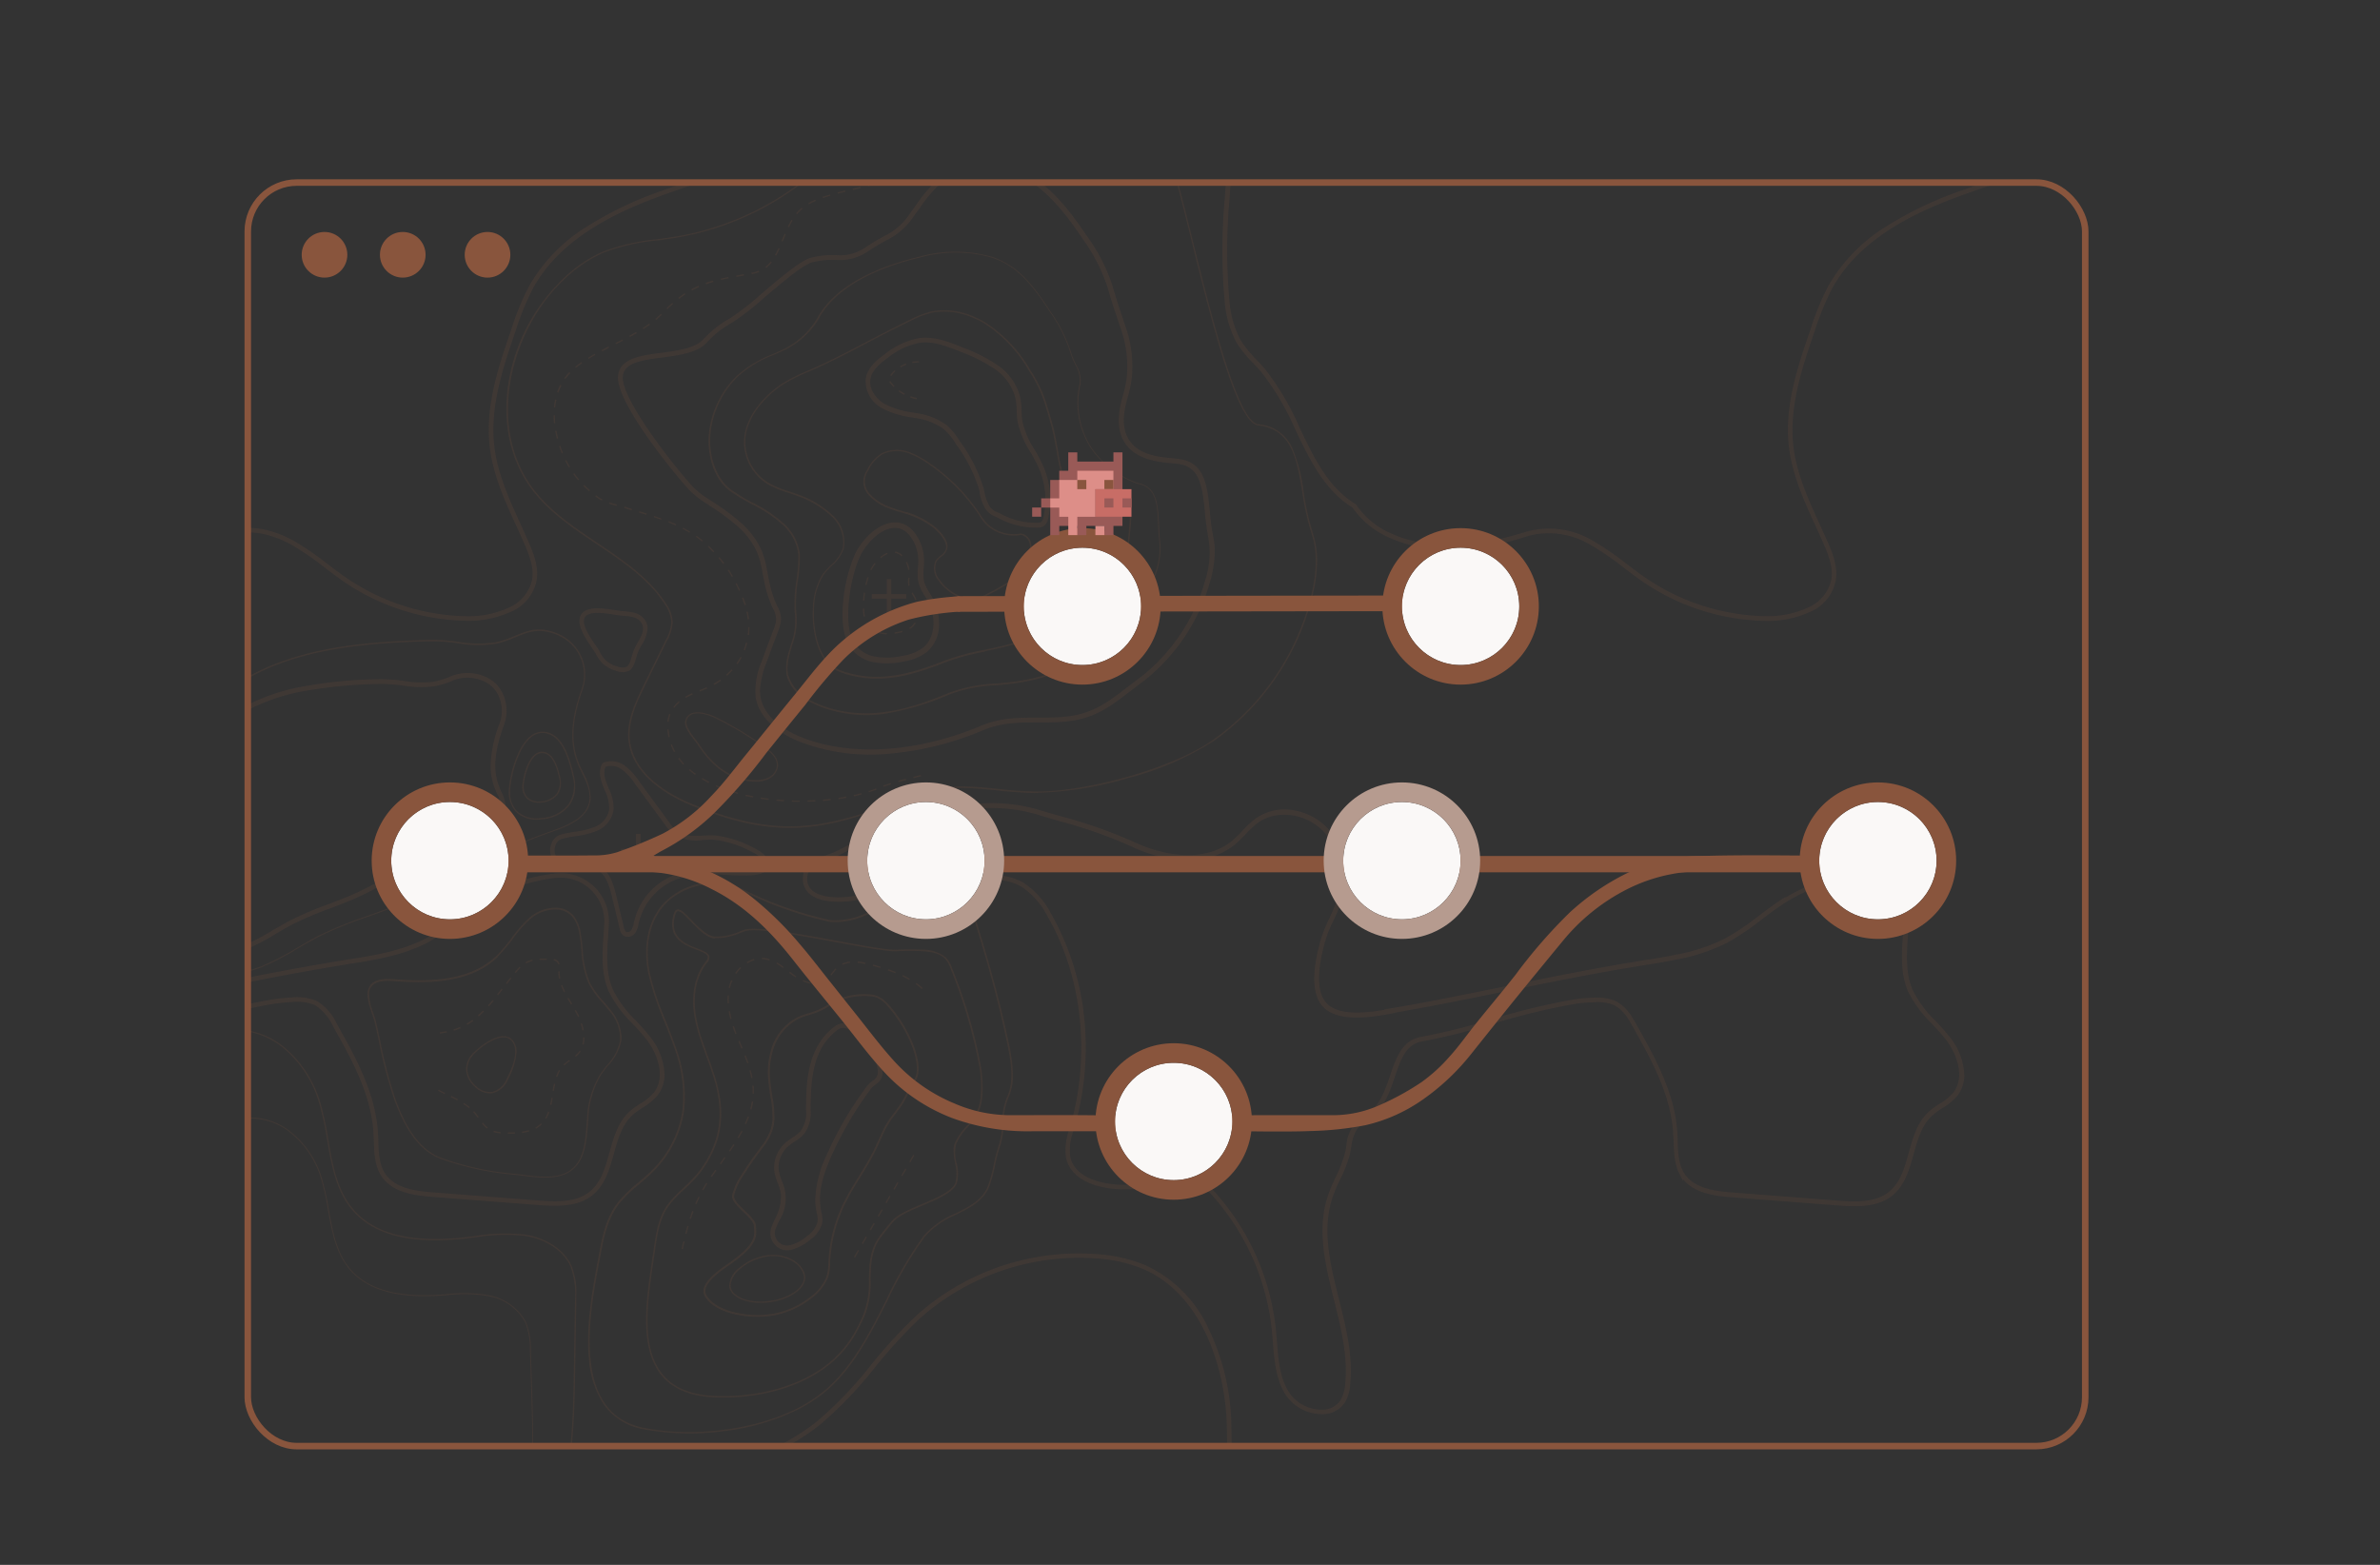 <svg xmlns="http://www.w3.org/2000/svg" width="365" height="240"><rect width="100%" height="100%" fill="#333333" stroke="none"/><defs><clipPath id="b"><rect width="281.794" height="193.787" fill="none" stroke="#89553d" data-name="Rectangle 308" rx="7.5" transform="translate(37.733 28.423)"/></clipPath><clipPath id="c"><path fill="#89553d" d="M0 0h412.031v333.348H0z" data-name="Path 423"/></clipPath><clipPath id="d"><path fill="#fff" d="M15.229 0H0v12.691h15.229z" data-name="Path 797"/></clipPath><clipPath id="a"><path d="M0 0h365v240H0z"/></clipPath></defs><g clip-path="url(#a)"><g data-name="Group 113" transform="translate(.267 -.423)"><rect width="281.794" height="193.787" fill="none" stroke="#89553d" data-name="Rectangle 176" rx="7.5" transform="translate(37.733 28.423)"/><circle cx="3.5" cy="3.5" r="3.5" fill="#89553d" data-name="Ellipse 20" transform="translate(46 36)"/><circle cx="3.5" cy="3.5" r="3.5" fill="#89553d" data-name="Ellipse 21" transform="translate(58 36)"/><circle cx="3.5" cy="3.5" r="3.5" fill="#89553d" data-name="Ellipse 22" transform="translate(71 36)"/><g clip-path="url(#b)" data-name="Mask Group 1"><g fill="#89553d" clip-path="url(#c)" data-name="Group 100" opacity=".15" transform="translate(-5.182 -6.653)"><path d="M144.816 98.242a3.35 3.35 0 0 1 .226.392 4.744 4.744 0 0 1 .241.482l.181-.075a5.286 5.286 0 0 0-.241-.513 3.448 3.448 0 0 0-.241-.392c-.03-.06-.075-.12-.106-.18l-.166.1s.075.121.106.181zm-2.712 5.832.03.2c.165-.03.331-.046.512-.091.256-.046.482-.106.693-.151l-.06-.2a5.786 5.786 0 0 1-.678.151q-.272.046-.5.091zm1.069-11.679.135-.151a2.044 2.044 0 0 0-1.114-.573l-.03.2a1.856 1.856 0 0 1 1.009.512zm1.22 2.064a4.163 4.163 0 0 0-.361-1.19l-.181.091a4.256 4.256 0 0 1 .347 1.13l.2-.03zm-5.343-1.055a7.2 7.2 0 0 0-.662 1.04l.181.091a5.134 5.134 0 0 1 .633-1.009zm1.914-1.536a4.158 4.158 0 0 0-1.055.647l.121.151a3.8 3.8 0 0 1 1.009-.618zm3.208 4.476a3.24 3.24 0 0 0 .046.573l.2-.03a2.894 2.894 0 0 1-.045-.542 4.523 4.523 0 0 1 .03-.633l-.2-.03c-.005.224-.035.449-.035.661zm.422 6.872s-.151.106-.226.166l.1.166c.091-.06.166-.106.241-.166a2.445 2.445 0 0 0 .633-.723l-.166-.106a2.807 2.807 0 0 1-.587.679v-.015zm-7.2-5.245c-.06.407-.106.829-.135 1.221h.2c.03-.376.075-.783.135-1.19zm.045 2.442h-.2a7.578 7.578 0 0 0 .135 1.235l.2-.045a6.847 6.847 0 0 1-.135-1.19zm.482 2.185-.181.091a2.721 2.721 0 0 0 .829.934l.12-.166a2.643 2.643 0 0 1-.768-.874v.015zm2.064 1.447c-.075-.015-.165-.046-.241-.061l-.06.2a1.564 1.564 0 0 0 .256.06 4.982 4.982 0 0 0 .965.121v-.2a4.742 4.742 0 0 1-.934-.106zm-2.048-8.455q-.185.58-.316 1.175l.2.046a11.958 11.958 0 0 1 .316-1.161l-.2-.06zm-95.238 57.07a33.274 33.274 0 0 0 4.489-2.351c.874-.512 1.793-1.055 2.7-1.522a57.149 57.149 0 0 1 5.62-2.381c1.476-.558 3-1.13 4.459-1.808 1.974-.9 3.872-2 5.724-3.059q1.451-.847 2.923-1.658a64.4 64.4 0 0 1 6.166-2.96q1.4-.577 2.817-1.1c2.064-.754 4.308-1.718 4.82-3.783a5.716 5.716 0 0 0-.662-3.617c-.166-.407-.347-.828-.482-1.25-.965-3.014 0-6.345.934-8.906a6.267 6.267 0 0 0-.014-4.4 5.436 5.436 0 0 0-1.235-1.929 5.365 5.365 0 0 0-1.734-1.115 6.749 6.749 0 0 0-5.513.135 14.683 14.683 0 0 1-2.29.679 16.158 16.158 0 0 1-4.64-.136 25.535 25.535 0 0 0-3.329-.255 68.749 68.749 0 0 0-11.132.965 31.174 31.174 0 0 0-14.553 6.212 41.952 41.952 0 0 0-7.322 8.243 118 118 0 0 0-11.058 18.476 7.55 7.55 0 0 0-.964 3.722c.135 1.839 1.552 3.572 3.8 4.672 3.962 1.929 8.572 1.477 12.956.844a32.774 32.774 0 0 0 7.547-1.748l-.03.03zm-20.187.286c-2-.979-3.284-2.516-3.4-4.1a6.882 6.882 0 0 1 .9-3.375 115.811 115.811 0 0 1 10.982-18.37 41.124 41.124 0 0 1 7.2-8.108 30.442 30.442 0 0 1 14.23-6.072 71 71 0 0 1 11.026-.95 24.9 24.9 0 0 1 3.223.241 16.511 16.511 0 0 0 4.851.12 14.662 14.662 0 0 0 2.4-.693 5.991 5.991 0 0 1 5.017-.151 4.542 4.542 0 0 1 1.506.965 4.759 4.759 0 0 1 1.069 1.673 5.568 5.568 0 0 1 .015 3.918 19.252 19.252 0 0 0-1.371 6.42 9.39 9.39 0 0 0 .437 2.938c.135.437.332.874.5 1.3a5.2 5.2 0 0 1 .633 3.18c-.421 1.734-2.394 2.577-4.368 3.3q-1.44.517-2.848 1.115a67.255 67.255 0 0 0-6.236 2.984c-.994.542-1.974 1.115-2.938 1.657-1.823 1.055-3.721 2.141-5.664 3.029-1.432.663-2.953 1.236-4.414 1.794a55.035 55.035 0 0 0-5.694 2.411c-.935.482-1.853 1.025-2.742 1.537a34.937 34.937 0 0 1-4.4 2.306 31.824 31.824 0 0 1-7.381 1.718c-4.264.618-8.752 1.054-12.549-.784h.015z" data-name="Path 407"/><path d="M44.983 155.446a41.153 41.153 0 0 0 5.559-2.878c1.146-.663 2.35-1.356 3.556-1.974a63.16 63.16 0 0 1 7.306-2.936c1.853-.662 3.765-1.341 5.6-2.155 2.531-1.115 4.987-2.487 7.367-3.812 1.206-.663 2.441-1.356 3.676-2.02a86.7 86.7 0 0 1 11.523-5.018c2.562-.889 5.334-2.05 5.861-4.566a3.639 3.639 0 0 0 .076-.8 9.034 9.034 0 0 0-1.183-3.769c-.241-.5-.482-.995-.679-1.492-1.22-3.059-1.009-6.6.618-11.166a6.8 6.8 0 0 0-3.811-8.605l-.061-.03c-2.832-1.145-4.519-.452-6.477.362a17.2 17.2 0 0 1-2.938.994 18.846 18.846 0 0 1-5.95-.09 26.388 26.388 0 0 0-3.993-.287c-10.741.287-22.958 1.175-31.967 8.243a48.786 48.786 0 0 0-9.129 10.218 173.185 173.185 0 0 0-13.89 23.012 8.993 8.993 0 0 0-1.326 4.491c.12 2.2 1.822 4.264 4.549 5.56 4.821 2.276 10.425 1.718 16.24.874a41.684 41.684 0 0 0 9.49-2.155h-.015zm-25.64 1.1c-2.651-1.25-4.308-3.27-4.429-5.379v-.272a9.391 9.391 0 0 1 1.311-4.114A172.748 172.748 0 0 1 30.1 123.799a48.4 48.4 0 0 1 9.083-10.172c8.964-7.038 21.136-7.927 31.847-8.2a28.751 28.751 0 0 1 3.962.287 18.889 18.889 0 0 0 6.026.091 17.325 17.325 0 0 0 2.983-1.01c1.928-.783 3.586-1.476 6.327-.361l.06.03a6.612 6.612 0 0 1 3.706 8.349c-1.657 4.612-1.853 8.214-.618 11.318.2.513.453 1.025.694 1.507.693 1.432 1.4 2.924 1.085 4.446-.5 2.411-3.223 3.541-5.725 4.43a84.513 84.513 0 0 0-11.554 5.034 120.067 120.067 0 0 0-3.676 2.019 82.18 82.18 0 0 1-7.352 3.8c-1.822.8-3.735 1.476-5.588 2.14a66.387 66.387 0 0 0-7.323 2.951c-1.221.6-2.411 1.3-3.556 1.975a43.51 43.51 0 0 1-5.528 2.863 42.1 42.1 0 0 1-9.445 2.14c-5.785.829-11.359 1.387-16.134-.859l-.03-.03zm130.7-65.554a1.873 1.873 0 0 1-.888 1.311 3.607 3.607 0 0 0-.753.769 2.842 2.842 0 0 0 .421 3.014 7.32 7.32 0 0 0 3.45 2.682 4.879 4.879 0 0 0 4.158-.437 40.286 40.286 0 0 0 5.438-3.285 6.572 6.572 0 0 0 1.265-3.8 2.594 2.594 0 0 0-.045-.587 1.952 1.952 0 0 0-1.326-1.7.956.956 0 0 0-.542-.015 5.985 5.985 0 0 1-4.835-1.492 8.208 8.208 0 0 1-1.16-1.508c-.061-.075-.106-.165-.166-.241a28.663 28.663 0 0 0-7.351-7.429 14.686 14.686 0 0 0-3-1.717 5.449 5.449 0 0 0-4.564.03 6.065 6.065 0 0 0-2.274 2.608 3.028 3.028 0 0 0 .2 3.737 7.659 7.659 0 0 0 2.787 1.959 18.763 18.763 0 0 0 2.124.723c.286.09.587.18.873.271a13.538 13.538 0 0 1 3.989 1.973c1.311.994 2.214 2.29 2.169 3.149l.03-.015zm-6.1-5.334c-.3-.091-.587-.181-.888-.272a18.955 18.955 0 0 1-2.094-.723 7.432 7.432 0 0 1-2.712-1.9 2.844 2.844 0 0 1-.181-3.5 5.726 5.726 0 0 1 2.185-2.517 5.211 5.211 0 0 1 4.383 0 13.825 13.825 0 0 1 2.953 1.688 28.408 28.408 0 0 1 7.291 7.369c.06.075.106.166.166.241a7.887 7.887 0 0 0 1.19 1.553 6.157 6.157 0 0 0 5.031 1.561.808.808 0 0 1 .421 0 1.781 1.781 0 0 1 1.175 1.537 6.391 6.391 0 0 1-1.145 4.174 38.973 38.973 0 0 1-5.408 3.27 4.558 4.558 0 0 1-3.993.422 7.193 7.193 0 0 1-3.329-2.607 2.685 2.685 0 0 1-.421-2.796 4.082 4.082 0 0 1 .708-.723 2.054 2.054 0 0 0 .965-1.476c.045-1.085-1.1-2.457-2.26-3.331a13.586 13.586 0 0 0-4.053-2.019l.015.045z" data-name="Path 408"/><path d="M155.919 106.967c.979-.211 1.988-.422 3-.663a40.679 40.679 0 0 0 10.967-4.505 22.4 22.4 0 0 0 7.2-8.439 10.09 10.09 0 0 0 1.055-3.557c.03-.361.06-.738.1-1.1.075-.783.151-1.553.151-2.261 0-1.7-.437-3.074-2.3-3.465a5.324 5.324 0 0 0-1.3-.061h-.091a8.719 8.719 0 0 1-4.609-.783 4.632 4.632 0 0 1-2.381-3.21v-.06q-.235-.88-.392-1.778l-.135-.814c-.211-1.221-.437-2.5-.768-3.8q-.388-1.44-.828-2.864c-.091-.286-.181-.587-.272-.874a20.014 20.014 0 0 0-2.41-4.927 21.438 21.438 0 0 0-6.9-7.294 14.38 14.38 0 0 0-1.747-.874 11.042 11.042 0 0 0-6.267-.844 13.585 13.585 0 0 0-3.465 1.3c-2.381 1.146-5.183 2.607-7.608 3.873-2.29 1.206-4.73 2.456-7.126 3.526-.287.12-.573.256-.859.377a29.3 29.3 0 0 0-3.841 1.9 15.719 15.719 0 0 0-2.682 2.141c-2.426 2.41-3.615 5.138-3.359 7.67a7.6 7.6 0 0 0 3.54 5.712 14.26 14.26 0 0 0 3.118 1.326c.407.135.844.286 1.25.437a14.863 14.863 0 0 1 5.423 3.149 5.452 5.452 0 0 1 1.763 5 6.055 6.055 0 0 1-1.802 2.545 12.24 12.24 0 0 0-1.311 1.462 10.181 10.181 0 0 0-1.447 5.033c-.24 3.752.829 8.394 3.751 9.72a11.083 11.083 0 0 0 1.356.5c5 1.508 9.656.393 15.11-1.778a35.809 35.809 0 0 1 6.161-1.673l-.045-.046zm-21.2 3.24a8.741 8.741 0 0 1-1.326-.5c-2.575-1.161-3.66-5.018-3.66-8.469 0-.347 0-.694.03-1.025a10.052 10.052 0 0 1 1.416-4.912 10.524 10.524 0 0 1 1.28-1.432 6.312 6.312 0 0 0 1.853-2.638 5.582 5.582 0 0 0-1.807-5.213 14.741 14.741 0 0 0-5.5-3.2q-.622-.225-1.25-.437a14.134 14.134 0 0 1-3.059-1.3 7.443 7.443 0 0 1-3.449-5.546c-.256-2.456.919-5.124 3.3-7.489a14.568 14.568 0 0 1 2.635-2.11 29.776 29.776 0 0 1 3.811-1.883c.286-.121.573-.256.859-.377 2.41-1.069 4.85-2.321 7.141-3.526 2.426-1.281 5.227-2.728 7.608-3.872a14.012 14.012 0 0 1 3.419-1.281 11.027 11.027 0 0 1 6.147.828 13.064 13.064 0 0 1 1.717.859 21.212 21.212 0 0 1 6.824 7.234 20.671 20.671 0 0 1 2.38 4.867c.091.3.181.588.272.889.3.995.587 1.944.828 2.864.332 1.281.558 2.547.768 3.768l.135.813c.106.618.241 1.221.376 1.794v.06a4.845 4.845 0 0 0 2.5 3.346 9.213 9.213 0 0 0 4.73.813h.091a4.972 4.972 0 0 1 1.25.046c2.47.527 2.229 2.938 1.988 5.5-.03.362-.075.739-.1 1.1a9.637 9.637 0 0 1-1.04 3.465 22.026 22.026 0 0 1-7.11 8.349 40.746 40.746 0 0 1-10.907 4.491q-1.483.368-2.982.663a36.408 36.408 0 0 0-6.191 1.688c-5.408 2.14-10.033 3.255-14.959 1.763h-.015z" data-name="Path 409"/><path d="M129.118 114.712a14.073 14.073 0 0 0 1.733.784 19.8 19.8 0 0 0 10 1.009 42.317 42.317 0 0 0 9.7-2.938 23.028 23.028 0 0 1 7.17-1.4c1.1-.091 2.245-.2 3.389-.376a30.807 30.807 0 0 0 12.594-4.973 24.427 24.427 0 0 0 8.451-11.634 12.3 12.3 0 0 0 .753-3.978 6.68 6.68 0 0 0-.06-.965c-.106-.859-.135-1.748-.181-2.608-.135-3.044-.256-5.938-3.254-6.48a14.478 14.478 0 0 1-7.02-5.29 12.744 12.744 0 0 1-1.748-9.961 5 5 0 0 0-.738-2.984 12.823 12.823 0 0 1-.739-1.823 22.817 22.817 0 0 0-3.1-6.179c-2.591-3.964-4.911-7.083-8.993-8.439a20.478 20.478 0 0 0-11.193-.03c-5.288 1.267-12.263 3.843-15.351 8.937a12.282 12.282 0 0 1-5.785 5.41c-.452.212-.934.422-1.386.633a17.073 17.073 0 0 0-5.514 3.361 14.38 14.38 0 0 0-4.279 9.841c.03 3.39 1.281 6.3 3.359 7.791a31.359 31.359 0 0 0 3.33 2 20.934 20.934 0 0 1 4.79 3.225 7.269 7.269 0 0 1 2.29 4.386 22.16 22.16 0 0 1-.286 4.1 22.825 22.825 0 0 0-.286 4.34 6.293 6.293 0 0 0 .06.769 10.741 10.741 0 0 1-.6 4.656c-.076.287-.166.573-.256.889a7.827 7.827 0 0 0-.376 3.994 6.633 6.633 0 0 0 3.51 3.978l.014-.046zm-3.314-4.025a4.567 4.567 0 0 1-.12-1.1 10.81 10.81 0 0 1 .5-2.8c.091-.316.166-.6.256-.889a10.8 10.8 0 0 0 .618-4.731c-.03-.241-.045-.5-.06-.754a23.552 23.552 0 0 1 .286-4.295 22.115 22.115 0 0 0 .287-4.13 7.5 7.5 0 0 0-2.35-4.521 20.906 20.906 0 0 0-4.836-3.27 27.411 27.411 0 0 1-3.3-1.989c-2.018-1.462-3.253-4.31-3.268-7.641v-.08a14.179 14.179 0 0 1 4.233-9.629 16.629 16.629 0 0 1 5.454-3.316c.452-.211.934-.422 1.4-.633a12.363 12.363 0 0 0 5.875-5.486c3.073-5.033 9.973-7.6 15.23-8.846a20.182 20.182 0 0 1 11.073.03c4.022 1.342 6.312 4.446 8.888 8.364a22.867 22.867 0 0 1 3.073 6.119 12.454 12.454 0 0 0 .739 1.853 4.893 4.893 0 0 1 .723 2.864 12.843 12.843 0 0 0 1.778 10.112 14.724 14.724 0 0 0 7.156 5.379c2.832.513 2.953 3.2 3.088 6.285.03.859.075 1.763.181 2.622a10.98 10.98 0 0 1-.693 4.868 24.485 24.485 0 0 1-8.376 11.528 30.548 30.548 0 0 1-12.519 4.927c-1.145.181-2.274.272-3.389.377a23.5 23.5 0 0 0-7.23 1.417c-5.68 2.35-12.338 4.626-19.569 1.943a13.454 13.454 0 0 1-1.7-.768 6.482 6.482 0 0 1-3.42-3.858v.048z" data-name="Path 410"/><path d="M120.803 113.959c.421 2.788 2.621 4.641 4.4 5.712a15.968 15.968 0 0 0 2.214 1.1 30.265 30.265 0 0 0 14.341 1.851 47.238 47.238 0 0 0 13.935-3.557c2.817-1.19 5.544-1.19 8.437-1.19 1.325 0 2.681 0 4.067-.121 4.5-.406 6.84-2.2 10.078-4.686.633-.482 1.3-.995 2-1.522a29.433 29.433 0 0 0 10.259-15.417 16.857 16.857 0 0 0 .678-4.491 10.375 10.375 0 0 0-.226-2.2 33.588 33.588 0 0 1-.527-3.9c-.377-3.813-.739-7.43-4.52-8.033-.467-.075-.949-.121-1.416-.166l-.512-.046c-2.034-.211-4.52-.693-5.83-2.576-1.416-2.02-.934-4.6-.286-6.857a17.515 17.515 0 0 0 .633-3.255 18.437 18.437 0 0 0-1.069-7.626c-.181-.558-.362-1.13-.573-1.733-.437-1.311-.889-2.668-1.326-4.22a27.273 27.273 0 0 0-3.962-7.761c-2.8-4.19-6.327-8.71-11.132-10.473a13.221 13.221 0 0 0-2.862-.679 11.833 11.833 0 0 0-9.235 2.849 22.216 22.216 0 0 0-2.953 3.556c-.316.422-.633.874-.949 1.311a9.629 9.629 0 0 1-3.932 3.451c-.708.392-1.6.874-2.8 1.688a6.94 6.94 0 0 1-4.655 1.235 13.34 13.34 0 0 0-3.811.407c-1.537.422-4.61 3-7.563 5.515a40.3 40.3 0 0 1-4.821 3.768 16.151 16.151 0 0 0-4.127 3.256c-1.3 1.356-3.872 1.7-6.388 2.034-3.223.422-6.553.86-6.674 3.707-.18 4.069 8.723 14.995 11.012 17.421a14.788 14.788 0 0 0 2.636 2.049c.181.121.377.241.558.362a34.869 34.869 0 0 1 4.308 3.224 11.737 11.737 0 0 1 2.847 3.919 13.43 13.43 0 0 1 .769 2.878c.045.271.1.542.165.844l.046.226a18.3 18.3 0 0 0 1.3 4.325c.03.061.06.121.091.2a4.157 4.157 0 0 1 .527 1.6 4.816 4.816 0 0 1-.421 1.748q-.9 2.342-1.748 4.7a11.49 11.49 0 0 0-.979 5.592v-.015zm3.42-10.037a5.246 5.246 0 0 0 .467-2.035 4.606 4.606 0 0 0-.6-1.9l-.09-.181a17.729 17.729 0 0 1-1.235-4.159l-.046-.226c-.06-.286-.1-.558-.166-.828a13.292 13.292 0 0 0-.813-3.015 12.469 12.469 0 0 0-3.029-4.174 34.611 34.611 0 0 0-4.4-3.3c-.181-.12-.377-.256-.573-.376a13.276 13.276 0 0 1-2.5-1.929c-2.546-2.7-10.816-13.126-10.816-16.788v-.089c.091-2.23 2.847-2.592 6.026-3.015 2.636-.346 5.348-.708 6.824-2.26a15.3 15.3 0 0 1 3.947-3.105 42.5 42.5 0 0 0 4.941-3.857c2.757-2.336 5.89-4.988 7.276-5.366a12.074 12.074 0 0 1 3.616-.377 7.748 7.748 0 0 0 5.061-1.371q1.33-.887 2.742-1.642a10.521 10.521 0 0 0 4.158-3.647c.332-.437.648-.889.965-1.311a20.6 20.6 0 0 1 2.847-3.436 11.008 11.008 0 0 1 8.648-2.668 11.915 11.915 0 0 1 2.7.633c4.609 1.7 8.029 6.1 10.771 10.187a27.02 27.02 0 0 1 3.856 7.55q.608 2.151 1.341 4.264c.2.6.392 1.176.572 1.734a17.549 17.549 0 0 1 1.04 7.324 17.311 17.311 0 0 1-.6 3.119c-.663 2.291-1.221 5.2.392 7.49 1.491 2.124 4.187 2.652 6.372 2.894l.513.045c.452.046.919.091 1.371.151 3.223.513 3.54 3.692 3.9 7.369a39.26 39.26 0 0 0 .542 3.979 13.434 13.434 0 0 1-.453 6.329 28.7 28.7 0 0 1-9.973 15.024c-.723.528-1.386 1.04-2.019 1.522-3.148 2.411-5.408 4.145-9.7 4.537-1.355.12-2.7.12-4.007.12-2.832 0-5.755 0-8.722 1.251-9.822 4.144-20.172 4.777-27.689 1.7a14.4 14.4 0 0 1-2.109-1.055c-1.627-.979-3.66-2.682-4.037-5.184a5.875 5.875 0 0 1-.059-.889 13.2 13.2 0 0 1 1.009-4.34q.851-2.352 1.748-4.686v-.013zm.075-58.788c-.181.407-.362.753-.528 1.055l.181.09c.181-.316.347-.662.542-1.069l-.18-.075h-.015zm-2.94 3.648-.076-.181a5.876 5.876 0 0 1-.723.227l-.406.091.044.2.407-.091a4.129 4.129 0 0 0 .768-.241h-.014zm-8 63.882-.076-.181c-.18.075-.376.166-.572.241-.18.061-.347.136-.527.212l.076.18c.18-.075.346-.135.526-.211.2-.075.392-.151.588-.241zm9.912-65.358-.151-.121a4.719 4.719 0 0 1-.814.829l.121.151a5.776 5.776 0 0 0 .859-.859h-.015zm3.043-6.526c-.2.316-.392.663-.588 1.055l.181.091c.2-.392.376-.723.573-1.04zm-16.387 11.272a13.45 13.45 0 0 0-.979.709l.12.151c.316-.241.648-.482.965-.694l-.106-.166zm6.7-2.487-1.174.241.045.2c.347-.075.739-.166 1.16-.241l-.045-.2h.015zm-2.335.543a11.361 11.361 0 0 0-1.145.361l.061.2c.361-.121.738-.241 1.129-.347l-.06-.2.015-.014zm4.731-.784-.03-.2c-.286.06-.573.106-.859.166l-.316.06.03.2.316-.061c.289-.044.576-.104.862-.167zm-6.915 1.763-.076-.18c-.18.075-.36.166-.541.256s-.361.18-.542.286l.091.181c.18-.091.347-.181.527-.272s.361-.166.542-.241zm15.878-12-.12-.151a7.718 7.718 0 0 0-.859.859l.151.121a6.087 6.087 0 0 1 .828-.829zm17.038 87.33c.376-.091.768-.2 1.16-.286l-.045-.2c-.392.091-.783.2-1.16.287l.045.2zm-6.824 2.17q.571-.179 1.13-.392l-.075-.181c-.362.136-.739.272-1.13.392l.061.2.014-.015zm-23.541-.914c.361.151.739.3 1.115.452l.075-.181q-.557-.2-1.1-.437l-.076.181-.014-.015zm-5.514-12.885-.12-.151a4.6 4.6 0 0 0-.844.874l.151.121a5.288 5.288 0 0 1 .813-.829v-.014zm33.578 12.234c.361-.106.753-.212 1.16-.316l-.045-.2c-.407.106-.8.212-1.161.316l.061.2zm-1.2.151c-.422.135-.814.256-1.146.392l.075.181c.332-.121.708-.256 1.13-.377zm-28.895-.768-.1.165c.332.2.693.393 1.054.588l.091-.181q-.53-.268-1.04-.572zm12.79-83.4-.18-.075-.362.859-.1.241.18.076.106-.241.361-.86zm-8.511 85.507c.376.121.753.226 1.145.332l.046-.2c-.392-.1-.768-.226-1.145-.331l-.061.2zm4.7.874-.03.2c.392.06.783.12 1.19.166l.03-.2q-.589-.07-1.175-.166zm-12.519-6.088-.166.121a11.013 11.013 0 0 0 .768.934l.151-.135a10.581 10.581 0 0 1-.753-.9zm1.612 1.734-.135.151c.3.256.618.5.949.739l.12-.166q-.48-.345-.934-.723zm-3.148-8.47a4.454 4.454 0 0 0-.286 1.19h.2a4.821 4.821 0 0 1 .271-1.115zm-.091 2.366h-.2a9.832 9.832 0 0 0 .166 1.206l.2-.046a9.842 9.842 0 0 1-.168-1.155zm.5 2.306-.181.075a7.877 7.877 0 0 0 .5 1.1l.18-.091a7.51 7.51 0 0 1-.482-1.069zm16.029 8.455v.2l1.175.091v-.2l-1.176-.09zm-4.715-.739-.046.2c.377.091.783.166 1.176.241l.03-.2q-.59-.103-1.168-.237zm9.475.889v.2c.407 0 .8-.03 1.206-.045v-.2l-1.206.046zm2.373-.117v.2c.421-.03.813-.075 1.2-.121l-.03-.2c-.392.045-.783.091-1.19.12h.015zm-4.761.121v.2c.392 0 .8.015 1.19.015v-.2c-.392 0-.8 0-1.19-.014zm9.521-.633c.392-.091.783-.181 1.16-.287l-.045-.2c-.376.1-.768.2-1.16.286l.045.2zm-2.365.437c.392-.06.8-.12 1.19-.2l-.03-.2c-.392.075-.783.135-1.175.2l.03.2zm-3.57-91.942a7.83 7.83 0 0 0-1.069.543l.1.166a11.452 11.452 0 0 1 1.055-.528l-.075-.181h-.015zm-18.876 75.682a10.032 10.032 0 0 0-1.069.558l.106.166q.515-.295 1.054-.542l-.091-.181zM98.236 60.222c-.406.212-.753.393-1.054.558l.091.18c.316-.166.647-.346 1.054-.558zm-2.109 1.13c-.376.212-.708.407-1.039.6l.1.166c.316-.2.663-.392 1.025-.6l-.1-.18.014.014zm-2.033 1.267c-.332.241-.663.482-.965.708l.12.151c.3-.241.618-.482.949-.708l-.12-.166.015.015zm12.2-7.43a11.35 11.35 0 0 1-.888.8l.12.151a11.2 11.2 0 0 0 .888-.8l-.135-.135.015-.015zm-5.921 3.949c-.347.181-.707.362-1.069.542l.091.181c.361-.181.708-.361 1.069-.542zm4.1-2.426c-.3.226-.633.453-.98.663l.106.166q.52-.339.994-.679l-.12-.166v.015zm-2 1.281q-.475.272-1.039.588l.091.181c.376-.212.723-.392 1.039-.588l-.1-.166zM92.23 64.142a6.464 6.464 0 0 0-.768.934l.166.12a8.56 8.56 0 0 1 .753-.9l-.151-.136v-.014zm-1.974 9-.2.03c.075.392.166.783.256 1.175l.2-.045a11.488 11.488 0 0 1-.256-1.161zm.6 2.291-.2.06c.135.376.271.754.421 1.13l.181-.075q-.234-.548-.421-1.115zm.919 2.2-.18.091c.18.362.376.708.572 1.055l.166-.106q-.3-.512-.572-1.04h.014zm-1.762-6.856h-.2c0 .392.03.8.06 1.206h.2a11.141 11.141 0 0 1-.059-1.206zm.03-2.4c-.076.392-.135.783-.181 1.19h.2a8.055 8.055 0 0 1 .18-1.161l-.2-.045v.015zm.783-2.276a8.2 8.2 0 0 0-.467 1.115l.2.06a8.8 8.8 0 0 1 .467-1.085l-.18-.091zm2.8 14.392c-.211-.272-.437-.543-.632-.844l-.166.121c.212.286.421.572.647.844.03.03.061.075.091.106l.151-.136s-.059-.075-.091-.1v.015zm14.387-26.961q-.448.395-.874.814l.135.135q.426-.418.874-.814l-.135-.151v.015zm38.129-24.413-.166-.106c-.166.272-.332.558-.5.829l-.12.2.166.106.12-.2c.168-.275.334-.561.499-.832z" data-name="Path 411"/><path d="M119.659 103.274a9.962 9.962 0 0 1-.076 1.176l.2.03a10.65 10.65 0 0 0 .076-1.206zm-.121 2.4-.2-.045c-.061.226-.135.452-.212.693a3.819 3.819 0 0 1-.165.437l.18.075c.061-.151.121-.3.166-.453q.116-.343.212-.693l.014-.015zm-1.055 2.141a8.07 8.07 0 0 1-.632 1.009l.166.12a10.382 10.382 0 0 0 .633-1.025l-.181-.091.015-.014zm13.725-70.9c-.407.121-.783.241-1.146.362l.061.181q.519-.181 1.129-.362l-.06-.2.015.014zm-14.945 72.96-.151-.135a8.68 8.68 0 0 1-.844.828l.135.151c.303-.273.589-.558.86-.844zm2.319-9-.195.046a11.189 11.189 0 0 1 .21 1.16l.2-.03a11.651 11.651 0 0 0-.212-1.19v.015zm21.784-66.654c-.331.166-.693.316-1.085.467l.075.181c.392-.151.769-.316 1.1-.482l-.091-.181zm-2.214.874c-.361.106-.723.226-1.145.332l.06.2c.421-.12.8-.226 1.145-.331zm5.769-3.918-.165-.106c-.151.241-.287.467-.422.679-.075.1-.135.211-.211.316l.166.12c.075-.1.151-.226.226-.332.135-.211.271-.437.421-.678zm-1.6 1.763a5.57 5.57 0 0 1-.934.708l.106.166a6.763 6.763 0 0 0 .964-.739l-.135-.151zM94.515 81.468l-.135.136c.256.255.558.527.888.813l.135-.151a15.194 15.194 0 0 1-.873-.8zm8.451 4.024-.06.2c.376.12.768.226 1.145.346l.06-.2c-.376-.12-.753-.241-1.144-.346zm-1.838-.573a12.948 12.948 0 0 0-.437-.135l-.059.2c.15.045.3.09.437.135.24.075.467.151.707.226l.061-.2c-.241-.075-.467-.151-.709-.226zm6.372 2.095-.075.181c.377.151.753.3 1.1.467l.076-.181c-.347-.151-.723-.316-1.1-.467zm-2.259-.814-.061.2c.407.135.783.256 1.13.392l.06-.181c-.361-.12-.723-.256-1.129-.392v-.015zm-6.855-2.08-.06.2c.406.135.829.256 1.145.346l.06-.2c-.316-.089-.737-.21-1.144-.346zm-1.913-.965-.151-.12-.121.151.151.12a4.649 4.649 0 0 0 .859.543l.091-.181a4.869 4.869 0 0 1-.829-.528v.015zm18.771 9.374-.151.121c.256.3.5.618.739.934l.166-.12q-.364-.477-.753-.935zm3.646 6.179-.181.075c.135.362.271.754.406 1.115l.2-.06q-.183-.572-.406-1.13h-.016zm-2.2-4.265-.166.106c.212.332.437.663.633 1.009l.166-.1c-.2-.347-.422-.694-.633-1.025zm1.22 2.08-.181.091c.181.347.362.708.513 1.07l.18-.075c-.165-.362-.347-.723-.527-1.085zm-4.308-5.741-.135.151c.286.272.572.558.844.844l.151-.136a23.162 23.162 0 0 0-.844-.844zm-3.917-2.773-.091.18a11.676 11.676 0 0 1 1.04.588l.106-.166q-.517-.312-1.055-.587v-.015zm2.064 1.235-.121.166a11.139 11.139 0 0 1 .949.723l.12-.151q-.459-.381-.948-.723zm3.6 22.063a11.068 11.068 0 0 1-.994.633l.106.181c.347-.2.693-.422 1.024-.648l-.12-.166zm19.179-75.019c-.453.106-.829.212-1.16.287l.045.2q.577-.154 1.16-.286zm2.32-.558c-.392.091-.768.2-1.16.287l.045.2c.392-.091.783-.181 1.16-.286z" data-name="Path 412"/><path d="M164.038 128.667a54.819 54.819 0 0 0 14.055-2.306 45.479 45.479 0 0 0 13-5.666 38.49 38.49 0 0 0 15.11-22.229 23.251 23.251 0 0 0 .708-5.35 13.109 13.109 0 0 0-.648-4.25 41.51 41.51 0 0 1-1.416-6.314 24.545 24.545 0 0 0-1.807-6.887 6.142 6.142 0 0 0-5.168-3.526c-3.133-.362-7.141-16.517-10.063-28.3-1.115-4.506-2.079-8.394-2.877-11.017-1.2-3.933-3.691-7.369-6.161-10.533-1.447-1.869-.362-3.964.678-5.983.889-1.718 1.718-3.33.9-4.656-1.355-2.185-7.126-3.09-18.725-2.939-6.764.091-13.6.86-17.821 5.863a36.656 36.656 0 0 0-3.748 5.844c-.452.814-.919 1.673-1.415 2.487a43.613 43.613 0 0 1-29.722 20.39c-1.041.18-2.109.316-3.149.467a31.988 31.988 0 0 0-8.451 1.929 20.791 20.791 0 0 0-6.207 4.295 28.4 28.4 0 0 0-8.21 15.763c-1.009 6.315.332 12.237 3.8 16.667 2.591 3.331 6.207 5.757 9.7 8.093 3.856 2.592 7.863 5.26 10.41 9.163a5.415 5.415 0 0 1 1.054 2.8v.03a6.435 6.435 0 0 1-.859 2.743l-3.42 6.992c-1.159 2.366-2.591 5.29-2.3 8.289.512 5.576 6.388 8.741 9.823 10.142 14.145 5.712 21.15 3.511 34.391-1.567 4.234-1.628 8.271-1.221 12.549-.783a59.042 59.042 0 0 0 5.966.392l.03-.046zm-18.59.212c-13.2 5.063-20.157 7.248-34.242 1.567-3.4-1.371-9.19-4.491-9.7-9.976a5.991 5.991 0 0 1-.03-.739c0-2.683 1.281-5.29 2.32-7.429l3.42-6.993a6.435 6.435 0 0 0 .874-2.849 5.456 5.456 0 0 0-1.1-2.908c-2.575-3.933-6.6-6.616-10.47-9.223-3.48-2.336-7.08-4.747-9.656-8.048-7.472-9.6-3.751-24.383 4.4-32.174a21.028 21.028 0 0 1 6.146-4.25 31.267 31.267 0 0 1 8.391-1.914q1.586-.2 3.163-.468a43.856 43.856 0 0 0 29.857-20.48c.482-.814.965-1.673 1.416-2.487a36.294 36.294 0 0 1 3.721-5.817c4.158-4.944 10.952-5.7 17.671-5.787 11.374-.151 17.264.753 18.559 2.848.754 1.235-.045 2.8-.9 4.461-1.025 1.989-2.185 4.235-.662 6.193 2.44 3.165 4.926 6.57 6.116 10.474.8 2.607 1.762 6.5 2.877 11 3.1 12.508 6.96 28.06 10.229 28.437 5.167.6 5.92 5.079 6.794 10.263a40.106 40.106 0 0 0 1.416 6.345c.873 2.577.859 5.681-.061 9.494a38.227 38.227 0 0 1-15.022 22.111c-6.477 4.551-19.569 7.942-26.95 7.942a59.016 59.016 0 0 1-5.95-.392c-4.308-.437-8.361-.844-12.639.8h.015zM68.589 283.436a6.731 6.731 0 0 0 2.8-1.763 6.507 6.507 0 0 0 1.069-2.442 114.182 114.182 0 0 0 2.982-14.919c.046-.393.106-.769.151-1.161.437-3.376.874-6.872 2.441-9.886a29.68 29.68 0 0 1 2.47-3.737c.587-.8 1.19-1.613 1.733-2.471 3.735-5.893 4.428-13.232 4.428-19.908 0-.633 0-1.25-.014-1.868 0-.633-.03-1.3-.046-2.095-.059-2.185-.12-4.386-.2-6.526-.03-.8-.046-1.6-.076-2.4a11.112 11.112 0 0 0-.753-4.431 8.14 8.14 0 0 0-5.92-4.144 22.77 22.77 0 0 0-6.312-.12c-.272.014-.543.045-.829.06-.226 0-.452.03-.678.045-5.89.3-10.017-.8-12.624-3.361a9.842 9.842 0 0 1-.753-.828c-1.951-2.422-2.524-5.647-3.083-8.763a45.516 45.516 0 0 0-1.025-4.717 14.5 14.5 0 0 0-4.971-7.444 9.988 9.988 0 0 0-8.588-1.778c-3.147.889-5.513 3.436-7.848 6.194-4.911 5.772-9.341 11.5-9.7 18.34-.181 3.391.694 6.736 1.552 9.976l.226.86a92.048 92.048 0 0 1 2.576 13.066c.5 4.4.256 10.217-3.751 12.854a13.979 13.979 0 0 1-3.57 1.477q-1.054.31-2.079.708a24.1 24.1 0 0 0-6.975 4.943 7.169 7.169 0 0 0-2.108 2.878 7.481 7.481 0 0 0 .572 4.641c.241.679.5 1.417.768 2.2 1.808 5.229 4.294 12.387 8.452 15.265 3.886 2.683 8.6 2.4 13.166 2.11 3.254-.2 6.629-.407 9.657.467 3.3.949 6.041 3.044 8.692 5.064.467.361.949.723 1.432 1.085 2.652 1.975 6.674 4.566 11.042 4.19a19.361 19.361 0 0 0 5.693-1.679v.015zm-16.614-2.683c-.482-.361-.965-.723-1.431-1.085-2.667-2.035-5.423-4.144-8.752-5.108-3.074-.889-6.448-.679-9.732-.482-4.535.271-9.2.558-13.031-2.08-4.112-2.833-6.582-9.961-8.376-15.161q-.38-1.1-.767-2.2a7.23 7.23 0 0 1-.573-4.52 6.877 6.877 0 0 1 2.049-2.8 23.707 23.707 0 0 1 6.914-4.913c.663-.272 1.371-.5 2.064-.708a13.539 13.539 0 0 0 3.615-1.507c4.1-2.7 4.339-8.575 3.841-13.036a94.991 94.991 0 0 0-2.575-13.1l-.226-.86c-.844-3.224-1.718-6.555-1.537-9.916.362-6.766 4.776-12.478 9.657-18.219 2.32-2.728 4.67-5.26 7.758-6.134a9.811 9.811 0 0 1 8.421 1.748 14.309 14.309 0 0 1 4.9 7.34 40.466 40.466 0 0 1 1.024 4.686c.558 3.15 1.146 6.389 3.134 8.862a8.344 8.344 0 0 0 .768.844c2.652 2.608 6.84 3.723 12.776 3.421.225 0 .466-.03.692-.045.271-.015.542-.045.829-.06a22.331 22.331 0 0 1 6.252.12 8.019 8.019 0 0 1 5.785 4.039 11.294 11.294 0 0 1 .739 4.355c.03.8.045 1.6.075 2.4.06 2.124.135 4.339.2 6.525.015.8.03 1.462.046 2.095.12 7.128-.316 15.266-4.384 21.671-.541.844-1.145 1.657-1.732 2.456a27.972 27.972 0 0 0-2.486 3.767c-1.582 3.044-2.034 6.555-2.456 9.946-.045.392-.1.768-.151 1.16a113.179 113.179 0 0 1-2.967 14.889 6.349 6.349 0 0 1-1.025 2.366 6.728 6.728 0 0 1-2.727 1.7 19.566 19.566 0 0 1-5.635 1.657c-4.293.361-8.285-2.2-10.906-4.159l-.061.045z" data-name="Path 413"/><path d="M63.843 291.423a17.085 17.085 0 0 0 5.785-1.324 11.1 11.1 0 0 0 4.655-3.572c1.416-1.959 1.778-4.295 2.109-6.54.12-.739.226-1.507.392-2.261a153.976 153.976 0 0 0 1.853-10.956c.06-.422.106-.844.166-1.251.527-4.1 1.054-8.334 3.028-11.98a34.555 34.555 0 0 1 3.119-4.491c.723-.934 1.476-1.883 2.139-2.878 5.694-8.455 5.875-19.561 6.026-28.5l.181-10.941v-1.07a10.826 10.826 0 0 0-.694-4.355c-1.265-2.938-4.473-4.446-7.065-4.867a27.943 27.943 0 0 0-7.849.226c-.331.045-.662.075-.994.12-8.542 1.01-14.3-.376-17.6-4.25-2.486-2.908-3.163-6.812-3.811-10.594a50.157 50.157 0 0 0-1.146-5.425 17.526 17.526 0 0 0-5.785-8.951 12.029 12.029 0 0 0-10.214-2.321c-4.037 1.1-6.99 4.566-9.37 7.354a76.342 76.342 0 0 0-7.7 10.232 24.668 24.668 0 0 0-3.841 11.77c-.151 4.069 1.009 8.062 2.124 11.935l.316 1.085a106.036 106.036 0 0 1 3.42 15.672c.558 4.356.708 12.132-4.564 15.357a16.112 16.112 0 0 1-4.444 1.642c-.859.226-1.747.467-2.591.769-3.314 1.206-6.162 3.617-8.677 5.726a8 8 0 0 0-2.622 3.165c-.6 1.717.061 3.6.723 5.229.347.859.723 1.839 1.115 2.848 2.2 5.741 5.212 13.608 10 16.637 4.519 2.864 9.867 2.547 15.049 2.245 4.023-.241 8.181-.482 11.9.769 3.8 1.281 6.929 3.948 9.973 6.54.6.513 1.235 1.04 1.853 1.553 3.375 2.788 7.894 5.938 13 5.666l.03-.015zm-12.88-5.817c-.618-.513-1.235-1.04-1.853-1.552-3.058-2.591-6.222-5.29-10.048-6.57-3.766-1.266-7.939-1.025-11.977-.783-5.136.3-10.455.618-14.929-2.215-4.729-3-7.728-10.82-9.912-16.547q-.548-1.435-1.114-2.863c-.648-1.6-1.3-3.436-.723-5.094a7.648 7.648 0 0 1 2.561-3.074c2.621-2.216 5.333-4.491 8.616-5.7.829-.3 1.718-.542 2.561-.769a16.405 16.405 0 0 0 4.489-1.673c5.378-3.285 5.229-11.166 4.655-15.552a106.442 106.442 0 0 0-3.419-15.7l-.316-1.085c-1.115-3.858-2.275-7.836-2.124-11.875.3-8.093 5.6-14.964 11.494-21.866 2.35-2.773 5.288-6.209 9.264-7.279a11.813 11.813 0 0 1 10.048 2.29 17.336 17.336 0 0 1 5.71 8.862 49.882 49.882 0 0 1 1.145 5.41c.662 3.813 1.341 7.746 3.856 10.7 3.359 3.918 9.159 5.319 17.776 4.31.332-.046.663-.075.995-.121a28.23 28.23 0 0 1 7.8-.226c2.531.407 5.68 1.884 6.915 4.747a12.952 12.952 0 0 1 .662 5.334l-.18 10.941c-.151 8.906-.347 19.982-6 28.391-.662.98-1.416 1.944-2.124 2.864a35.081 35.081 0 0 0-3.149 4.52c-1.988 3.677-2.531 7.927-3.058 12.041-.061.422-.106.844-.166 1.25-.482 3.647-1.1 7.324-1.853 10.941-.151.754-.271 1.522-.392 2.275-.347 2.231-.694 4.521-2.079 6.45-2.366 3.285-6.87 4.641-10.29 4.823-5.032.271-9.521-2.863-12.865-5.621l.015.015zm67.79-142.185a9.253 9.253 0 0 0-6.508-.828 10.555 10.555 0 0 0-5.649 3.134c-2.38 2.7-3.148 6.631-2.169 11.047a46.878 46.878 0 0 0 2.35 6.932c.527 1.326 1.085 2.712 1.552 4.084a21.147 21.147 0 0 1 1.235 9.675 16.294 16.294 0 0 1-4.9 9.329q-.9.864-1.868 1.657a20.79 20.79 0 0 0-3.133 3.059c-1.853 2.381-2.411 5.35-2.894 7.972l-.1.542c-.813 4.34-1.943 10.278-1.431 15.491a14.45 14.45 0 0 0 2.259 6.933 9.452 9.452 0 0 0 6.252 3.858 39.087 39.087 0 0 0 12.127.271 34.873 34.873 0 0 0 11.6-3.421 22.85 22.85 0 0 0 3.827-2.487c4.384-3.571 7.081-8.921 9.7-14.09a60.221 60.221 0 0 1 5.77-9.856 12.839 12.839 0 0 1 4.76-3.345c2.185-1.085 4.233-2.11 5.122-4.4a23.38 23.38 0 0 0 .889-3.271 21.532 21.532 0 0 1 .8-3 12.094 12.094 0 0 0 .5-3.391 10.093 10.093 0 0 1 .678-3.8 8.045 8.045 0 0 0 .739-3.6 24.9 24.9 0 0 0-.663-4.959c-1.16-5.545-2.7-11.3-4.806-18.1a4.969 4.969 0 0 0-.994-2.02c-1.115-1.22-3.134-1.446-4.775-1.522-5.3-.226-5.83-.045-9.928 1.371-.392.136-.814.287-1.281.437-.151.045-.3.106-.452.166a10.717 10.717 0 0 1-5.182.9 58.29 58.29 0 0 1-13.438-4.778h.015zm18.711 4.114c.151-.06.3-.106.452-.166.467-.166.888-.3 1.28-.437 4.053-1.4 4.58-1.582 9.837-1.356 1.6.061 3.556.287 4.61 1.447a4.889 4.889 0 0 1 .934 1.929c2.109 6.8 3.63 12.539 4.79 18.084.618 2.939 1.115 6-.06 8.41a10.634 10.634 0 0 0-.708 3.888 12.035 12.035 0 0 1-.482 3.316 22.578 22.578 0 0 0-.8 3.029 20.516 20.516 0 0 1-.873 3.225c-.844 2.215-2.862 3.21-5 4.279a13.265 13.265 0 0 0-4.85 3.406 59.584 59.584 0 0 0-5.785 9.9c-2.607 5.139-5.288 10.459-9.642 14.015a21.794 21.794 0 0 1-3.782 2.471c-6.417 3.346-15.892 4.6-23.575 3.119-5-.949-7.728-4.415-8.33-10.579-.513-5.169.6-11.091 1.431-15.416l.106-.542c.482-2.592 1.039-5.516 2.847-7.867a21.043 21.043 0 0 1 3.1-3.015c.633-.542 1.28-1.085 1.883-1.673a16.66 16.66 0 0 0 4.971-9.478 21.186 21.186 0 0 0-1.25-9.78 78.77 78.77 0 0 0-1.552-4.1 44.8 44.8 0 0 1-2.35-6.9c-.965-4.34-.212-8.2 2.109-10.835 2.5-2.848 7.984-4.476 11.856-2.261a58.445 58.445 0 0 0 13.512 4.807 10.923 10.923 0 0 0 5.3-.9l.015-.015z" data-name="Path 414"/><path d="M108.766 146.57c-.226.06-.392.256-.512.633-1.1 3.737 1.552 4.777 3.494 5.531.844.332 1.582.618 1.7 1.04.059.2-.03.437-.271.739-1.809 2.261-2.381 5.485-1.643 9.1a25.619 25.619 0 0 0 .844 3.029c.271.8.558 1.6.844 2.382.437 1.206.888 2.441 1.25 3.677a19.858 19.858 0 0 1 .663 3.1 14.565 14.565 0 0 1-.106 4.672 13.514 13.514 0 0 1-.376 1.492 15.763 15.763 0 0 1-3.675 6.073c-.422.437-.889.874-1.326 1.3a16.734 16.734 0 0 0-2.486 2.683c-1.311 1.929-1.642 4.235-1.974 6.465v.135q-.141.8-.256 1.6c-.965 6.51-2.064 13.91 1.657 18.054 1.733 1.929 4.429 2.984 8 3.119 6.779.272 13.347-1.628 17.58-5.093a17.278 17.278 0 0 0 3.675-4.174 28.377 28.377 0 0 0 1.717-3.376 13.633 13.633 0 0 0 .859-5.44c.06-2.276.106-4.431 1.522-6.389a47.404 47.404 0 0 1 1.958-2.457c.8-.934 2.682-1.733 4.489-2.5 2.32-.979 4.716-1.989 5.273-3.421a5.985 5.985 0 0 0-.045-3.089 5.917 5.917 0 0 1-.06-2.939 8.9 8.9 0 0 1 1.732-2.531 11.36 11.36 0 0 0 1.567-2.125 7.046 7.046 0 0 0 .678-2.41 12.5 12.5 0 0 0 .075-1.508c0-.437-.014-.859-.03-1.25a19.054 19.054 0 0 0-.211-1.929 76.633 76.633 0 0 0-4.444-15.19 4.624 4.624 0 0 0-.934-1.643 5.714 5.714 0 0 0-3.721-1.206 36.635 36.635 0 0 0-3.856.015c-1.3.075-5.077-.618-9.084-1.356-5.89-1.085-12.579-2.306-14.311-1.688-.181.06-.362.135-.558.2a9.015 9.015 0 0 1-3.961.828c-1.2-.12-2.5-1.476-3.555-2.562-.934-.965-1.657-1.733-2.2-1.6l.015.015zm5.724 4.385a9.442 9.442 0 0 0 4.068-.844c.18-.061.361-.136.541-.2 1.688-.6 8.331.618 14.192 1.7 4.2.768 7.818 1.432 9.144 1.356a36.067 36.067 0 0 1 3.826-.015c1.115.06 2.7.241 3.555 1.13a4.518 4.518 0 0 1 .889 1.567 78.218 78.218 0 0 1 4.429 15.145 18.069 18.069 0 0 1 .211 1.9 16.662 16.662 0 0 1-.046 2.728 6.629 6.629 0 0 1-.662 2.321 10.709 10.709 0 0 1-1.521 2.08 9 9 0 0 0-1.778 2.607 3.058 3.058 0 0 0-.181 1.13 12.4 12.4 0 0 0 .226 1.929 6.036 6.036 0 0 1 .06 2.969c-.527 1.341-2.877 2.336-5.152 3.3-1.928.814-3.736 1.582-4.58 2.562q-1.04 1.192-1.974 2.471c-1.461 2.02-1.521 4.31-1.566 6.526a13.971 13.971 0 0 1-.844 5.35 27.057 27.057 0 0 1-1.7 3.361 17.039 17.039 0 0 1-3.615 4.114c-4.173 3.421-10.7 5.3-17.414 5.033-3.555-.151-6.131-1.146-7.834-3.044-3.661-4.069-2.561-11.408-1.6-17.873.075-.528.165-1.07.24-1.6v-.136c.347-2.2.679-4.476 1.959-6.359a16.8 16.8 0 0 1 2.443-2.626q.687-.631 1.34-1.3a16.17 16.17 0 0 0 3.736-6.164 14.019 14.019 0 0 0 .392-1.522 14.636 14.636 0 0 0 .106-4.747 21.768 21.768 0 0 0-.679-3.135c-.361-1.235-.813-2.487-1.25-3.692-.287-.768-.573-1.582-.844-2.366a24.362 24.362 0 0 1-.829-3.014c-.738-3.541-.166-6.706 1.6-8.906a1.09 1.09 0 0 0 .316-.95c-.135-.527-.889-.828-1.838-1.19-1.853-.723-4.4-1.717-3.359-5.244.075-.272.2-.437.347-.467.421-.106 1.174.693 1.988 1.536 1.129 1.176 2.394 2.5 3.691 2.637l-.03-.06z" data-name="Path 415"/><path d="m136.48 198.804-.607 1.042.169.1.607-1.041zm5.715-42.483.075-.181c-.362-.135-.739-.286-1.13-.421l-.06.2q.588.2 1.129.407zm-3.295 38.316-.607 1.042.169.1.607-1.042zm1.221-2.089-.607 1.042.169.1.607-1.041zm-2.433 4.175-.607 1.042.169.1.607-1.042zm-27.972.723c-.091.376-.181.754-.271 1.175l.195.046c.091-.422.182-.8.272-1.176l-.2-.045zm30.2-41.894.06-.2c-.361-.1-.738-.211-1.16-.332l-.045.2c.421.106.8.211 1.16.316zm4.429 1.808.1-.166q-.522-.309-1.069-.573l-.091.181c.377.181.723.362 1.055.558zm-12.067-.814.151.121c.075-.091.151-.2.226-.287.166-.211.346-.437.527-.633l-.151-.135c-.2.211-.361.437-.542.648-.075.091-.151.2-.226.286h.015zm13.724 1.975.286.241.135-.151c-.091-.091-.2-.166-.286-.256-.211-.181-.437-.347-.663-.513l-.12.166c.226.166.437.332.648.5v.015zm-15.603-.538a2.865 2.865 0 0 0 1.16-.437l-.106-.166a2.636 2.636 0 0 1-1.069.407l.03.2h-.015zm13.356 28.315-.607 1.042.169.1.607-1.041zm-2.434 4.16-.607 1.042.169.1.607-1.042zm1.221-2.073-.607 1.041.169.1.607-1.041zm-20.308-34.159a3.76 3.76 0 0 1 .679.166l.059-.2a3.969 3.969 0 0 0-.707-.166 2.742 2.742 0 0 0-.5-.046v.2a2.5 2.5 0 0 1 .467.045zm22.3 31.12c.2-.347.407-.693.6-1.04l-.166-.106c-.2.347-.407.694-.6 1.04zm-10.409-30.291a3.653 3.653 0 0 1 1.129-.3v-.2a3.536 3.536 0 0 0-1.2.332l.091.181zm3.48-.12.045-.2a9.995 9.995 0 0 0-1.2-.2v.2a10.432 10.432 0 0 1 1.15.2zm-18.986 25.559q-.272.519-.587 1.04l.165.1c.212-.361.407-.708.6-1.055zm.979-2.185c-.135.361-.286.739-.452 1.115l.181.075a11.65 11.65 0 0 0 .452-1.13l-.181-.075zm.934-4.159a6.86 6.86 0 0 0-.03-.558h-.2c0 .2.03.376.03.558v.648h.2zm-.316 1.854q-.1.591-.24 1.175l.195.045a11.078 11.078 0 0 0 .257-1.19l-.2-.03zm-2.741 6.6.06.046.03.014-.091-.06zm.06.046-.135-.091c-.212.316-.422.633-.679.994l.166.121c.256-.362.467-.679.679-.995h-.03v-.03zm-2.922 3.843c-.256.361-.482.693-.694.994l.167.106.693-.98zm1.566-1.839-.165-.121c-.181.256-.362.5-.542.754l-.166.226.166.12.165-.226c.181-.256.362-.5.542-.753zm2.4-17.361c-.075-.2-.165-.392-.24-.587l-.181.075c.075.2.166.392.241.587s.151.347.226.528l.181-.075c-.082-.182-.157-.348-.233-.529zm-1.52-9.9a6.569 6.569 0 0 0-.393 1.16l.2.046a6.073 6.073 0 0 1 .376-1.115l-.181-.075v-.015zm3 13.819-.2.061c.106.407.212.8.271 1.16l.2-.045q-.116-.594-.286-1.176h.015zm-3.375-10.91c0-.181 0-.362.015-.543h-.2c0 .166-.014.347-.014.543a5.074 5.074 0 0 0 .03.662h.2a5.664 5.664 0 0 1-.04-.664zm.166 1.839-.2.03c.076.377.166.783.271 1.19l.2-.045q-.149-.577-.271-1.161zm2.426 6.8-.181.075c.166.407.3.783.421 1.13l.181-.061q-.2-.57-.421-1.13zm9.9-11 .045-.2a6.166 6.166 0 0 1-1.13-.362l-.076.181a5.2 5.2 0 0 0 1.161.376zm-11.705 6.526-.2.06c.12.361.256.739.421 1.13l.181-.075c-.151-.407-.286-.769-.406-1.13v.015zm-4.231 24.016c-.226.361-.437.693-.632 1.04l.166.106c.2-.332.391-.679.618-1.025l-.166-.1zm-1.19 2.11c-.181.346-.347.723-.513 1.1l.181.075c.166-.377.332-.739.513-1.086zm6.4-35.2a6.058 6.058 0 0 0-.8.934l.166.121a5.56 5.56 0 0 1 .768-.9l-.135-.151zm2.094-1.236a4.3 4.3 0 0 0-1.114.5l.1.166a4.534 4.534 0 0 1 1.069-.482l-.059-.2v.015zm6.222 2.471c-.241-.18-.5-.361-.708-.527l-.12.166c.211.166.452.347.707.527l.271.181.107-.166-.272-.181zm-1.673-1.25a10.7 10.7 0 0 0-1.006-.684l-.1.165a10.422 10.422 0 0 1 .994.663l.12-.166zm-14.775 39.733a82.22 82.22 0 0 0-.316 1.161l.2.045c.1-.392.211-.783.316-1.16l-.2-.061v.015zm.769-2.305c-.135.361-.271.753-.406 1.146l.195.06c.136-.392.257-.769.408-1.13l-.181-.075h-.016zm27.252-33.215a9.46 9.46 0 0 0-1.6-.014 10.162 10.162 0 0 0-3.736.949 17.04 17.04 0 0 0-1.2.678 11.666 11.666 0 0 1-1.341.723 18.293 18.293 0 0 1-1.747.618 9.851 9.851 0 0 0-1.492.542 8.179 8.179 0 0 0-3.751 4.114 12.048 12.048 0 0 0-.708 5.772c.045.588.135 1.191.24 1.915l.061.346a17.216 17.216 0 0 1 .316 3.466 6.312 6.312 0 0 1-.347 1.808 9.6 9.6 0 0 1-1.355 2.366c-.2.271-.392.542-.558.753q-1.362 1.812-2.56 3.738a9.452 9.452 0 0 0-1.356 2.984c-.165.8.739 1.657 1.688 2.576.783.754 1.6 1.537 1.641 2.185.03.362.046.693.046 1.025 0 1.9-2.29 3.526-4.294 4.958a17.956 17.956 0 0 0-2.139 1.673c-.618.618-1.913 1.914-1.085 3.21 1.717 2.727 6.929 3.361 9.9 2.938a13.132 13.132 0 0 0 6.267-2.622 7.643 7.643 0 0 0 2.667-3.285 7.529 7.529 0 0 0 .331-2.291 4.183 4.183 0 0 1 .015-.437 23.032 23.032 0 0 1 2.591-9.208c.316-.6.662-1.221 1.145-2.035.256-.437.527-.874.8-1.3.813-1.311 1.657-2.682 2.35-4.084.272-.527.513-1.085.739-1.6.316-.693.633-1.416 1.009-2.11a15.526 15.526 0 0 1 1.4-2.064c.361-.482.738-.98 1.069-1.492a12.856 12.856 0 0 0 .889-1.643c.045-.075.075-.166.12-.241a7.711 7.711 0 0 1 .828-1.476 2.563 2.563 0 0 0 .558-1.327 5.827 5.827 0 0 0 .045-.739c0-3.029-2.35-7.414-4.775-10.006a5.987 5.987 0 0 0-1.114-.9 3.594 3.594 0 0 0-1.567-.468h.015zm2.485 1.568c2.381 2.547 4.7 6.841 4.7 9.8a5.355 5.355 0 0 1-.046.708 2.418 2.418 0 0 1-.512 1.19 6.943 6.943 0 0 0-.859 1.537 1.881 1.881 0 0 1-.12.241 16.039 16.039 0 0 1-.874 1.613c-.316.5-.693.994-1.054 1.476a14.992 14.992 0 0 0-1.416 2.095c-.377.708-.693 1.432-1.009 2.125-.241.527-.482 1.069-.739 1.6-.693 1.386-1.521 2.742-2.335 4.053-.256.422-.527.874-.8 1.3a45.86 45.86 0 0 0-1.16 2.049 23.068 23.068 0 0 0-2.621 9.329c0 .151-.015.3-.015.437a7.807 7.807 0 0 1-.316 2.216 7.276 7.276 0 0 1-2.576 3.149 12.632 12.632 0 0 1-6.131 2.562c-2.907.422-7.969-.2-9.626-2.817-.618-.995.135-1.959 1.055-2.878a17.805 17.805 0 0 1 2.109-1.643c2.064-1.477 4.414-3.135 4.414-5.184a8.146 8.146 0 0 0-.046-1.04c-.059-.754-.873-1.537-1.732-2.351s-1.748-1.673-1.613-2.321a9.026 9.026 0 0 1 1.311-2.894q1.19-1.909 2.546-3.707c.166-.226.361-.5.572-.768a9.74 9.74 0 0 0 1.386-2.427 6.244 6.244 0 0 0 .362-1.883 17.635 17.635 0 0 0-.316-3.526l-.06-.347c-.106-.723-.2-1.326-.241-1.9a11.764 11.764 0 0 1 .693-5.652 8.012 8.012 0 0 1 3.615-3.978 8.947 8.947 0 0 1 1.461-.527 16.207 16.207 0 0 0 1.778-.618 11.051 11.051 0 0 0 1.371-.739c.376-.226.783-.467 1.19-.662a9.615 9.615 0 0 1 3.63-.92 10.859 10.859 0 0 1 1.552.015 3.17 3.17 0 0 1 1.447.422 6.026 6.026 0 0 1 1.069.859l-.046.015z" data-name="Path 416"/><path d="M132.824 164.579c-4.218 3.27-4.264 8.725-4.294 12.719a4.651 4.651 0 0 1-.859 3.285 6.745 6.745 0 0 1-1.22.965c-.271.181-.542.377-.8.573a5.082 5.082 0 0 0-1.973 4.657 8.514 8.514 0 0 0 .512 1.733 8.575 8.575 0 0 1 .5 1.734 7.538 7.538 0 0 1-.965 3.873c-.166.376-.331.768-.482 1.16a2.593 2.593 0 0 0 .453 2.637 2.545 2.545 0 0 0 2.5.859h.03a7.562 7.562 0 0 0 2.907-1.536 4.645 4.645 0 0 0 1.868-2.547 4.465 4.465 0 0 0-.12-1.733 3.548 3.548 0 0 1-.075-.392c-.513-2.833.512-5.7 1.581-8.123a54.078 54.078 0 0 1 5.876-10.082 3.524 3.524 0 0 1 .994-1.009 2.051 2.051 0 0 0 .994-1.9 3.51 3.51 0 0 0-.015-.392c-.271-2.456-3.043-6.179-5.137-6.856a2.783 2.783 0 0 0-1.069-.166 2.343 2.343 0 0 0-1.19.542h-.015zm2.033.287c1.673.542 4.4 3.932 4.655 6.268a1.518 1.518 0 0 1-.632 1.613 4.324 4.324 0 0 0-1.206 1.19 53.757 53.757 0 0 0-5.95 10.218 17.361 17.361 0 0 0-1.778 6.841 8.954 8.954 0 0 0 .151 1.673c.03.135.045.271.075.406a3.793 3.793 0 0 1 .12 1.462 4.062 4.062 0 0 1-1.612 2.125 6.484 6.484 0 0 1-2.621 1.4h-.03a1.841 1.841 0 0 1-1.822-.618 1.879 1.879 0 0 1-.332-1.929c.151-.376.316-.754.482-1.13a6.346 6.346 0 0 0 .482-6.133 9.622 9.622 0 0 1-.482-1.6 4.269 4.269 0 0 1 1.717-3.994c.241-.2.5-.361.768-.542a7.108 7.108 0 0 0 1.341-1.069 5.39 5.39 0 0 0 1.039-3.753c.046-4.987.377-9.343 4.022-12.176a1.6 1.6 0 0 1 .829-.407 2 2 0 0 1 .783.136v.015zm209.865 43.974a75.128 75.128 0 0 0-6.9 7.5 60.6 60.6 0 0 1-8.376 8.756c-5.438 4.325-12.248 6.631-18.831 8.861q-2.267.756-4.52 1.553a55.885 55.885 0 0 0-11.841 5.591 25.792 25.792 0 0 0-8.934 9.148 40.983 40.983 0 0 0-2.772 6.767c-1.883 5.47-4.007 11.664-3.284 17.873.5 4.325 2.335 8.363 4.128 12.266.407.875.814 1.778 1.206 2.668.768 1.763 1.491 3.647 1.174 5.5a6.121 6.121 0 0 1-3.66 4.311 14.855 14.855 0 0 1-6.388 1.281 33.719 33.719 0 0 1-18.078-5.636c-1.114-.739-2.2-1.567-3.254-2.366a43.272 43.272 0 0 0-5.2-3.572 13.086 13.086 0 0 0-10.154-1.4 47.983 47.983 0 0 1-6.312 1.552 26.753 26.753 0 0 1-11.886-.316c-6.628-1.9-12.051-8.334-14.688-13.276-.678-1.266-1.311-2.592-1.913-3.873a40.311 40.311 0 0 0-5.3-9.011q-.617-.722-1.28-1.4a19.517 19.517 0 0 1-2.41-2.938 14.923 14.923 0 0 1-1.762-5.922 85.94 85.94 0 0 1-.03-15.628 109.448 109.448 0 0 0 .271-12.4 35.416 35.416 0 0 0-3.48-13.895 19.654 19.654 0 0 0-9.671-9.705 23.131 23.131 0 0 0-7.382-1.7 37.285 37.285 0 0 0-27.719 9.4 75.234 75.234 0 0 0-6.9 7.5 60.551 60.551 0 0 1-8.375 8.756c-5.438 4.325-12.247 6.631-18.831 8.861q-2.266.756-4.519 1.552a55.886 55.886 0 0 0-11.841 5.591 25.8 25.8 0 0 0-8.934 9.148 40.982 40.982 0 0 0-2.769 6.768c-1.883 5.47-4.008 11.664-3.284 17.873.5 4.325 2.335 8.363 4.128 12.267.406.874.813 1.778 1.2 2.667.768 1.763 1.492 3.647 1.176 5.5a6.123 6.123 0 0 1-3.662 4.31 14.837 14.837 0 0 1-6.388 1.281 33.718 33.718 0 0 1-18.076-5.637c-1.115-.739-2.2-1.567-3.254-2.366a44.566 44.566 0 0 0-5.2-3.572c-2.109-1.16-6.222-2.894-10.183-1.4l.24.648c3.691-1.387 7.593.256 9.6 1.356a42.682 42.682 0 0 1 5.121 3.511c1.055.8 2.155 1.642 3.284 2.4a34.455 34.455 0 0 0 18.454 5.757 15.571 15.571 0 0 0 6.7-1.341 6.625 6.625 0 0 0 4.037-4.823c.362-2.049-.437-4.129-1.22-5.907q-.589-1.348-1.2-2.683c-1.763-3.857-3.586-7.851-4.068-12.071-.693-6.058 1.4-12.177 3.254-17.572a41.806 41.806 0 0 1 2.727-6.661c4.354-7.866 13.2-11.845 20.413-14.422q2.246-.792 4.5-1.552c6.629-2.245 13.5-4.566 19.042-8.966a61.866 61.866 0 0 0 8.481-8.846 75.81 75.81 0 0 1 6.824-7.444 36.773 36.773 0 0 1 27.192-9.223 22.212 22.212 0 0 1 7.156 1.643c8.662 3.768 12.262 14.347 12.729 23a108.054 108.054 0 0 1-.271 12.312 87.27 87.27 0 0 0 .03 15.748 15.69 15.69 0 0 0 1.853 6.194 18.935 18.935 0 0 0 2.5 3.059c.422.452.859.9 1.25 1.371a39.693 39.693 0 0 1 5.213 8.861c.618 1.3 1.25 2.622 1.928 3.9 2.7 5.063 8.285 11.664 15.11 13.623a27.432 27.432 0 0 0 12.187.331 46.93 46.93 0 0 0 6.4-1.567 12.406 12.406 0 0 1 9.611 1.356 42.828 42.828 0 0 1 5.122 3.511c1.054.8 2.154 1.643 3.284 2.4a34.445 34.445 0 0 0 18.453 5.757 15.575 15.575 0 0 0 6.7-1.341 6.627 6.627 0 0 0 4.037-4.823c.361-2.049-.437-4.129-1.221-5.907-.392-.889-.813-1.808-1.2-2.682-1.762-3.858-3.586-7.851-4.068-12.072-.693-6.058 1.4-12.176 3.255-17.572a41.8 41.8 0 0 1 2.726-6.66c4.354-7.867 13.2-11.846 20.413-14.422q2.247-.793 4.5-1.553c6.628-2.245 13.5-4.566 19.041-8.967a61.82 61.82 0 0 0 8.481-8.846 75.912 75.912 0 0 1 6.824-7.444 36.774 36.774 0 0 1 27.192-9.223 22.235 22.235 0 0 1 7.156 1.643c8.662 3.768 12.263 14.347 12.73 23a108.048 108.048 0 0 1-.272 12.312 87.281 87.281 0 0 0 .03 15.749 15.7 15.7 0 0 0 1.853 6.193 18.9 18.9 0 0 0 2.5 3.059c.421.452.859.9 1.25 1.371a40.6 40.6 0 0 1 5.227 8.891c2.185 4.566 4.46 9.3 8.828 11.951l.361-.6c-4.187-2.547-6.312-6.962-8.556-11.649a41.108 41.108 0 0 0-5.317-9.042q-.617-.722-1.281-1.4a19.567 19.567 0 0 1-2.41-2.938 14.951 14.951 0 0 1-1.762-5.922 85.943 85.943 0 0 1-.03-15.628 109.647 109.647 0 0 0 .272-12.4 35.446 35.446 0 0 0-3.48-13.895 19.657 19.657 0 0 0-9.671-9.705 23.136 23.136 0 0 0-7.382-1.7 37.281 37.281 0 0 0-27.719 9.4zm0-199.33a75.127 75.127 0 0 0-6.9 7.5 60.589 60.589 0 0 1-8.376 8.755c-5.438 4.325-12.248 6.631-18.831 8.862q-2.267.756-4.52 1.552a55.887 55.887 0 0 0-11.841 5.592 25.792 25.792 0 0 0-8.934 9.148 40.974 40.974 0 0 0-2.772 6.766c-1.883 5.471-4.007 11.665-3.284 17.873.5 4.325 2.335 8.364 4.128 12.267.407.874.814 1.778 1.206 2.668.768 1.763 1.491 3.647 1.174 5.5a6.12 6.12 0 0 1-3.66 4.31 14.83 14.83 0 0 1-6.388 1.281 33.725 33.725 0 0 1-18.078-5.636c-1.114-.739-2.2-1.568-3.254-2.366a44.625 44.625 0 0 0-5.2-3.571 13.086 13.086 0 0 0-10.154-1.4c-10.455 3.3-16.993 2-20.654.332a12.2 12.2 0 0 1-5.453-4.431l-.046-.075-.075-.045c-4.188-2.547-6.312-6.962-8.556-11.649a41.13 41.13 0 0 0-5.318-9.042q-.616-.722-1.28-1.4a19.524 19.524 0 0 1-2.41-2.939 14.919 14.919 0 0 1-1.762-5.922 85.939 85.939 0 0 1-.03-15.628 109.452 109.452 0 0 0 .271-12.4 35.416 35.416 0 0 0-3.48-13.895 19.652 19.652 0 0 0-9.671-9.7 23.109 23.109 0 0 0-7.382-1.7 37.279 37.279 0 0 0-27.719 9.4 75.419 75.419 0 0 0-6.9 7.5 60.506 60.506 0 0 1-8.376 8.756c-5.438 4.325-12.247 6.631-18.831 8.862q-2.266.756-4.519 1.552a55.884 55.884 0 0 0-11.841 5.592 25.8 25.8 0 0 0-8.934 9.148 40.971 40.971 0 0 0-2.771 6.766c-1.883 5.471-4.008 11.665-3.284 17.873.5 4.325 2.335 8.364 4.128 12.267.406.874.813 1.778 1.2 2.668.768 1.763 1.492 3.647 1.176 5.5a6.123 6.123 0 0 1-3.662 4.31 14.824 14.824 0 0 1-6.388 1.281 33.725 33.725 0 0 1-18.07-5.641c-1.115-.739-2.2-1.568-3.254-2.366a44.563 44.563 0 0 0-5.2-3.571c-2.109-1.161-6.222-2.894-10.183-1.4l.24.648c3.706-1.387 7.593.256 9.6 1.356a42.884 42.884 0 0 1 5.121 3.511c1.055.8 2.155 1.643 3.284 2.4a34.456 34.456 0 0 0 18.454 5.757 15.584 15.584 0 0 0 6.7-1.342 6.624 6.624 0 0 0 4.037-4.822c.362-2.05-.437-4.13-1.22-5.908q-.589-1.347-1.2-2.682c-1.763-3.858-3.586-7.851-4.068-12.072-.693-6.058 1.4-12.176 3.254-17.571a41.775 41.775 0 0 1 2.727-6.661c4.354-7.867 13.2-11.845 20.413-14.422q2.246-.793 4.5-1.553c6.629-2.245 13.5-4.566 19.042-8.967a61.865 61.865 0 0 0 8.481-8.846 75.811 75.811 0 0 1 6.824-7.444A36.688 36.688 0 0 1 173.114.819a22.235 22.235 0 0 1 7.156 1.642c8.662 3.768 12.263 14.347 12.73 23a108.064 108.064 0 0 1-.272 12.313 87.27 87.27 0 0 0 .03 15.748 15.7 15.7 0 0 0 1.853 6.194 18.9 18.9 0 0 0 2.5 3.059c.421.452.859.9 1.25 1.371a40.561 40.561 0 0 1 5.24 8.883c2.169 4.536 4.429 9.237 8.752 11.9a13.22 13.22 0 0 0 5.68 4.626 21.111 21.111 0 0 0 8.285 1.809 39.707 39.707 0 0 0 12.91-2.08 12.406 12.406 0 0 1 9.611 1.356 42.63 42.63 0 0 1 5.122 3.511c1.054.8 2.154 1.642 3.284 2.4a34.453 34.453 0 0 0 18.456 5.754 15.573 15.573 0 0 0 6.7-1.341 6.629 6.629 0 0 0 4.037-4.823c.361-2.049-.437-4.129-1.22-5.907-.392-.889-.814-1.809-1.206-2.683-1.762-3.858-3.586-7.851-4.067-12.071-.693-6.058 1.4-12.176 3.254-17.572a41.73 41.73 0 0 1 2.727-6.661c4.353-7.866 13.2-11.845 20.412-14.422q2.247-.792 4.5-1.552c6.628-2.245 13.5-4.566 19.041-8.967a61.914 61.914 0 0 0 8.482-8.846 75.916 75.916 0 0 1 6.824-7.445A36.7 36.7 0 0 1 372.377.808a22.235 22.235 0 0 1 7.155 1.642c8.662 3.768 12.263 14.347 12.73 23a108.06 108.06 0 0 1-.272 12.313 87.266 87.266 0 0 0 .03 15.748 15.7 15.7 0 0 0 1.853 6.194 18.9 18.9 0 0 0 2.5 3.059c.421.452.859.9 1.25 1.371a40.529 40.529 0 0 1 5.227 8.891c2.185 4.566 4.46 9.3 8.828 11.951l.362-.6c-4.188-2.547-6.312-6.962-8.557-11.649a41.093 41.093 0 0 0-5.318-9.042q-.616-.722-1.281-1.4a19.574 19.574 0 0 1-2.41-2.939 14.943 14.943 0 0 1-1.762-5.922 85.94 85.94 0 0 1-.03-15.628 109.836 109.836 0 0 0 .271-12.4 35.43 35.43 0 0 0-3.48-13.894 19.653 19.653 0 0 0-9.671-9.705 23.109 23.109 0 0 0-7.382-1.7 37.281 37.281 0 0 0-27.719 9.4l.015.014zM49.532 160.767a7.422 7.422 0 0 1 3.675.452 7.7 7.7 0 0 1 2.817 3.316c2.727 4.837 5.8 10.308 6.161 16.23.03.422.046.859.061 1.281.059 1.914.12 3.889 1.22 5.486 1.687 2.456 4.956 2.894 7.879 3.119l16.044 1.235c3.013.227 6.131.3 8.376-1.492 1.943-1.553 2.636-4.024 3.3-6.389.6-2.17 1.22-4.4 2.8-5.862a11.452 11.452 0 0 1 1.612-1.19 9.041 9.041 0 0 0 2.245-1.839 5.133 5.133 0 0 0 1.1-3.271 9.791 9.791 0 0 0-2.2-5.741c-.662-.859-1.415-1.673-2.154-2.456a17.4 17.4 0 0 1-3.555-4.792c-1.129-2.592-.919-5.561-.723-8.439.03-.542.075-1.1.1-1.643a7.392 7.392 0 0 0-8.195-7.73 25.653 25.653 0 0 0-10.65 3.617c-1.387.859-2.712 1.854-3.993 2.818a38.622 38.622 0 0 1-5.153 3.481c-3.781 1.989-8.074 2.668-12.232 3.316-2.048.316-7.155 1.19-12.985 2.321-2.185.422-4.459.98-6.719 1.416-8.3 1.628-16.873 3.3-19.69 3.738l.1.693c2.817-.437 11.4-2.125 19.7-3.738 2.215-.437 4.444-.979 6.583-1.386q6.545-1.277 13.108-2.354c4.218-.663 8.572-1.341 12.444-3.391a39.48 39.48 0 0 0 5.242-3.541c1.266-.965 2.576-1.944 3.947-2.789a25.326 25.326 0 0 1 10.364-3.526 6.712 6.712 0 0 1 7.427 7.008c-.03.542-.059 1.1-.1 1.628-.2 2.969-.407 6.027.783 8.77a18.485 18.485 0 0 0 3.691 4.988c.723.768 1.461 1.567 2.109 2.4 1.807 2.336 2.922 5.878 1.114 8.153a8.173 8.173 0 0 1-2.079 1.688 11.593 11.593 0 0 0-1.717 1.266c-1.718 1.6-2.365 3.933-3 6.194-.662 2.381-1.28 4.626-3.058 6.043-2.049 1.642-4.911 1.567-7.894 1.341l-16.045-1.236c-2.772-.211-5.845-.618-7.366-2.817-.98-1.432-1.04-3.3-1.1-5.124 0-.422-.03-.875-.06-1.3-.377-6.073-3.5-11.634-6.252-16.532a8.154 8.154 0 0 0-3.1-3.586 8 8 0 0 0-4.022-.528c-4.158.2-9.791 1.794-15.245 3.346a100.011 100.011 0 0 1-10.605 2.637l.1.693a100.9 100.9 0 0 0 10.7-2.668c5.423-1.536 11.011-3.135 15.094-3.315z" data-name="Path 417"/><path d="M278.695 144.672c-1.386.859-2.712 1.853-3.992 2.817a37.646 37.646 0 0 1-5.152 3.482 27.545 27.545 0 0 1-7.4 2.487h-.106a1.629 1.629 0 0 1-.361.09l-.121.03c-.2.046-.407.075-.6.121l-.151.03c-.2.03-.376.075-.573.1l-.166.03a2.338 2.338 0 0 0-.316.06l-.256.046a4.013 4.013 0 0 1-.407.06l-.542.091-.542.091-.708.1a3.32 3.32 0 0 0-.332.06c-7.215 1.146-14.492 2.623-21.542 4.054-3.329.678-6.794 1.371-10.183 2.034-1.1.212-2.124.407-3.043.573l-.2.03q-.706.141-1.416.256c-1.16.211-2.034.361-2.636.452l-.738.121.06.06c-3.179.542-6.84.844-8.708-.814-2.455-2.185-.934-7.807-.437-9.659a19.322 19.322 0 0 1 1.3-3.24c.377-.814.768-1.657 1.069-2.517a11.713 11.713 0 0 0-1.822-11.438 9.235 9.235 0 0 0-5.273-2.909 7.719 7.719 0 0 0-5.8 1.161 14.161 14.161 0 0 0-2.155 1.974 20.834 20.834 0 0 1-1.551 1.508c-4.143 3.421-10.5 2.35-15.05.211a72.7 72.7 0 0 0-11.284-3.964c-1.054-.3-2.124-.618-3.254-.949-10.455-3.164-21.437 1.341-30.807 6.164a15.659 15.659 0 0 1-1.988.8c-1.7.588-3.3 1.13-3.45 3.27a3.015 3.015 0 0 0 .9 2.517c1.6 1.507 4.729 1.4 6.462 1.206a20.314 20.314 0 0 0 6.041-2.049c1.055-.482 2.124-.98 3.224-1.356a10.245 10.245 0 0 1 4.926-.046 16.328 16.328 0 0 0 3.736.272c3.028-.241 5.92-.362 8.24.994a11.918 11.918 0 0 1 3.962 4.506c5.363 9.313 6.658 21.384 3.48 32.295l-.091.316a9.068 9.068 0 0 0-.542 4.416c.769 3.647 5.213 4.9 9.115 4.867a43.5 43.5 0 0 0 6.553-.542l.287-.045c1.717-.272 3.494-.558 4.941.226a6.813 6.813 0 0 1 1.747 1.537 36.712 36.712 0 0 1 8.934 20.495c.06.587.106 1.19.151 1.763.226 2.848.452 5.8 2.049 8.213a6.734 6.734 0 0 0 5.559 2.833 4.014 4.014 0 0 0 3.5-1.914 6.231 6.231 0 0 0 .738-2.622c.467-4.386-.647-8.816-1.717-13.111-1.386-5.531-2.681-10.76-.9-15.838a25.623 25.623 0 0 1 1.1-2.562 18.7 18.7 0 0 0 1.492-3.918c.075-.347.135-.708.2-1.04a6.74 6.74 0 0 1 .753-2.5 6.941 6.941 0 0 1 1.853-1.763c.316-.241.648-.482.949-.739 1.673-1.432 2.41-3.617 3.119-5.712.919-2.712 1.717-5.063 4.248-5.455a100.877 100.877 0 0 0 10.7-2.667 105.123 105.123 0 0 1 12.639-3.075 22.589 22.589 0 0 1 2.455-.241c.166 0 .316 0 .482-.015a6.5 6.5 0 0 1 3.194.482 5.967 5.967 0 0 1 2.169 2.216c.226.361.437.738.633 1.085 2.41 4.3 5.152 9.163 5.966 14.362.075.467.12.9.165 1.326.015.181.03.362.046.528v.377c.03.3.045.6.06.9.03.723.046 1.462.121 2.185v.03s.014.121.03.181v.06a1.238 1.238 0 0 0 .03.151v.075a.631.631 0 0 1 .03.136v.075a.617.617 0 0 1 .03.135v.075l.045.135v.061s.046.135.061.2a.75.75 0 0 0 .045.2l.03.075a.445.445 0 0 1 .03.12.133.133 0 0 0 .015.075.616.616 0 0 1 .03.136l.03.091s.03.075.046.1a.223.223 0 0 0 .03.091.623.623 0 0 0 .046.121c0 .03.015.045.03.075a.447.447 0 0 0 .061.12l.707 1.462v-.316c1.748 2.185 4.851 2.591 7.653 2.8l16.044 1.235c3.013.227 6.131.3 8.375-1.492 1.943-1.553 2.636-4.024 3.3-6.389.6-2.17 1.22-4.4 2.8-5.862a11.359 11.359 0 0 1 1.612-1.19 9.04 9.04 0 0 0 2.245-1.838 5.138 5.138 0 0 0 1.1-3.27 9.791 9.791 0 0 0-2.2-5.742c-.662-.859-1.416-1.673-2.154-2.456a17.381 17.381 0 0 1-3.555-4.792c-1.13-2.592-.919-5.561-.723-8.439.03-.542.075-1.1.106-1.643a7.393 7.393 0 0 0-8.195-7.73 25.657 25.657 0 0 0-10.651 3.617l-.075-.06zm16.089-1.13a6.673 6.673 0 0 1 2.08 5.2c-.03.542-.061 1.1-.106 1.627-.2 2.969-.407 6.028.783 8.771a18.485 18.485 0 0 0 3.691 4.988c.723.768 1.461 1.567 2.109 2.4 1.808 2.336 2.922 5.878 1.115 8.153a8.244 8.244 0 0 1-2.08 1.688 11.42 11.42 0 0 0-1.717 1.266c-1.717 1.6-2.366 3.933-3 6.194-.662 2.381-1.28 4.626-3.058 6.043-2.049 1.642-4.911 1.567-7.894 1.341l-16.044-1.236c-2.773-.211-5.845-.618-7.367-2.818a4.422 4.422 0 0 1-.377-.647v-.03l-.03-.046c-.015-.03-.03-.075-.045-.1a.244.244 0 0 0-.03-.075c0-.03-.03-.061-.045-.106s-.015-.045-.03-.075c0-.03-.03-.06-.03-.106l-.03-.075a.6.6 0 0 0-.03-.1l-.03-.076a.571.571 0 0 0-.03-.1v-.06a1.4 1.4 0 0 1-.06-.166 1.053 1.053 0 0 0-.046-.212v-.06l-.045-.135v-.061a.663.663 0 0 1-.03-.12v-.06a.631.631 0 0 1-.03-.136v-.06a.617.617 0 0 1-.03-.135v-.046s-.015-.1-.03-.166v-.03q-.106-1.06-.12-2.125c0-.3-.015-.6-.03-.9v-.377h-.014c0-.18-.03-.376-.046-.558-.045-.437-.091-.889-.166-1.371-.828-5.334-3.6-10.247-6.041-14.6q-.305-.572-.662-1.115a6.527 6.527 0 0 0-2.456-2.472 7.315 7.315 0 0 0-3.54-.558c-.166 0-.332 0-.482.015a24.286 24.286 0 0 0-2.515.256 105.321 105.321 0 0 0-12.73 3.089 99.885 99.885 0 0 1-10.605 2.638c-2.953.467-3.887 3.24-4.806 5.922-.678 2.019-1.386 4.1-2.907 5.41-.287.241-.6.482-.92.708a5.692 5.692 0 0 0-2.877 4.7c-.061.331-.121.678-.2 1.009a20.165 20.165 0 0 1-1.446 3.783c-.392.844-.8 1.717-1.115 2.622-1.853 5.274-.467 10.851.874 16.245 1.054 4.235 2.154 8.621 1.7 12.87a5.851 5.851 0 0 1-.648 2.35 3.309 3.309 0 0 1-2.922 1.568 6.054 6.054 0 0 1-4.956-2.532c-1.507-2.26-1.718-5.109-1.943-7.881-.045-.588-.091-1.19-.151-1.778a37.413 37.413 0 0 0-9.1-20.887 7.489 7.489 0 0 0-1.928-1.688c-1.642-.889-3.63-.588-5.378-.3l-.272.046a43.935 43.935 0 0 1-6.448.527c-3.63.03-7.743-1.085-8.421-4.31a8.5 8.5 0 0 1 .527-4.069l.091-.316a44.342 44.342 0 0 0 1.536-16.818 40.8 40.8 0 0 0-5.076-16.035 12.585 12.585 0 0 0-4.218-4.762c-2.486-1.462-5.514-1.341-8.647-1.085a16.964 16.964 0 0 1-3.586-.256 10.891 10.891 0 0 0-5.257.075c-1.129.392-2.214.9-3.284 1.387a19.534 19.534 0 0 1-5.829 1.989c-2.742.316-4.881-.046-5.89-1.01a2.3 2.3 0 0 1-.693-1.959c.1-1.673 1.311-2.095 2.967-2.652a14.619 14.619 0 0 0 2.094-.829c9.25-4.762 20.066-9.208 30.28-6.118 1.115.332 2.2.648 3.254.965a71.65 71.65 0 0 1 11.178 3.933 21.245 21.245 0 0 0 8.12 2.064 11.178 11.178 0 0 0 7.668-2.366 19.765 19.765 0 0 0 1.613-1.552 14.116 14.116 0 0 1 2.048-1.884c2.953-2.034 7.593-1.3 10.154 1.643a10.984 10.984 0 0 1 1.687 10.745c-.286.828-.678 1.657-1.039 2.456a21.474 21.474 0 0 0-1.326 3.345c-.527 1.959-2.14 7.9.648 10.353 2.229 1.974 6.522 1.492 10.017.844l.708-.136-.03-.03c.513-.091 1.146-.2 1.914-.347q.706-.139 1.416-.256l.2-.03c.934-.18 1.959-.361 3.059-.572 3.4-.663 6.854-1.356 10.183-2.035 7.035-1.432 14.311-2.909 21.512-4.053a2.123 2.123 0 0 0 .332-.061l.708-.1c.181-.03.361-.061.558-.091l.542-.091a3.859 3.859 0 0 0 .407-.075l.271-.046a2.191 2.191 0 0 0 .316-.06l.166-.03c.2-.03.392-.075.572-.106l.151-.03c.211-.045.406-.075.618-.12l.12-.03c.12-.03.241-.045.361-.075h.106a29.049 29.049 0 0 0 7.577-2.562 40.387 40.387 0 0 0 5.242-3.542c1.266-.965 2.576-1.943 3.948-2.788a25.317 25.317 0 0 1 10.364-3.526 6.669 6.669 0 0 1 5.348 1.808l.03-.014zm-194.619-6.285v.708h2.289v2.291h.693v-2.291h2.289v-.708h-2.289v-2.29h-.694v2.29zm-6.343-35.32c-.256 1.341.859 2.984 1.747 4.31.271.407.528.783.708 1.085a6.517 6.517 0 0 0 1.025 1.476 5.351 5.351 0 0 0 2.079 1.146 2.494 2.494 0 0 0 1.959.015c.678-.362.888-1.146 1.145-2.035.06-.181.106-.376.166-.573a7.91 7.91 0 0 1 .663-1.356 5.5 5.5 0 0 0 .919-2.531 2.288 2.288 0 0 0-.482-1.4c-.723-1.009-2.049-1.175-3.239-1.25-.316-.015-.739-.091-1.235-.166-2.019-.316-5.076-.783-5.469 1.281h.015zm5.363-.588c.512.075.948.151 1.3.166 1.024.06 2.169.2 2.712.965.739 1.01.135 2.064-.5 3.179a7.92 7.92 0 0 0-.707 1.492c-.061.2-.121.407-.181.588-.226.783-.392 1.386-.814 1.612a1.927 1.927 0 0 1-1.415-.06 4.4 4.4 0 0 1-1.808-.965 5.408 5.408 0 0 1-.9-1.326c-.181-.332-.453-.723-.739-1.146-.783-1.146-1.853-2.728-1.641-3.783.271-1.4 2.922-.994 4.685-.723h.015z" data-name="Path 418"/><path d="m107.486 133.113-4.625-6.3a9.015 9.015 0 0 0-2.168-2.321 3.406 3.406 0 0 0-3.255-.437l-.1.045-.06.106c-.723 1.311-.166 2.712.376 4.053a6.421 6.421 0 0 1 .693 2.894 3.473 3.473 0 0 1-2.169 2.728 12.006 12.006 0 0 1-3.043.754c-.723.12-1.476.241-2.2.437a2.264 2.264 0 0 0-1.506 1.553 2.625 2.625 0 0 0 .376 2.442c.9 1.145 2.365 1.1 3.766 1.054a6.607 6.607 0 0 1 2.757.287c1.492.663 2.034 2.5 2.44 4.174l1.176 4.883a1.756 1.756 0 0 0 .6 1.115 1.369 1.369 0 0 0 1.794-.437 3.235 3.235 0 0 0 .5-1.356.8.8 0 0 1 .045-.181 9.47 9.47 0 0 1 6.388-6.872 18.892 18.892 0 0 1 5.122-.573c.332 0 .888.03 1.552.075 3.042.2 5.829.287 6.553-.753a1.574 1.574 0 0 0 .316-.92 1.192 1.192 0 0 0-.06-.392c-.271-.994-1.552-1.748-2.561-2.215a16.213 16.213 0 0 0-5.68-1.748 17.853 17.853 0 0 0-1.793.03c-1.431.061-2.787.136-3.856-.6a6.1 6.1 0 0 1-1.355-1.492l-.015-.03zm.965 2.064a6.641 6.641 0 0 0 4.278.723 16.456 16.456 0 0 1 1.717-.03 15.557 15.557 0 0 1 5.438 1.688c1.235.558 2.019 1.19 2.169 1.763a.919.919 0 0 1-.151.723c-.573.8-4.2.573-5.951.467q-.8-.06-1.612-.075a19.942 19.942 0 0 0-5.317.6 10.144 10.144 0 0 0-6.855 7.384.906.906 0 0 1-.045.2 2.9 2.9 0 0 1-.376 1.085c-.2.256-.588.437-.829.271a1.2 1.2 0 0 1-.331-.693l-1.175-4.883c-.467-1.974-1.145-3.9-2.832-4.657a6.938 6.938 0 0 0-3.059-.347c-1.341.046-2.516.091-3.194-.783a1.81 1.81 0 0 1-.361-1.13 1.948 1.948 0 0 1 .106-.662 1.551 1.551 0 0 1 1.024-1.086 17.263 17.263 0 0 1 2.124-.422 12.818 12.818 0 0 0 3.21-.8 4.19 4.19 0 0 0 2.591-3.3 6.973 6.973 0 0 0-.753-3.21c-.482-1.206-.949-2.351-.467-3.346a2.834 2.834 0 0 1 2.47.422 8.474 8.474 0 0 1 1.988 2.155l4.625 6.3a6.8 6.8 0 0 0 1.521 1.642h.046zM61.69 158.234c-.829 1.055-.212 2.864.286 4.325.151.437.286.86.376 1.191.212.888.422 1.883.648 2.923a70.227 70.227 0 0 0 2.35 8.951c1.807 5.048 4.127 8.048 7.11 9.163a43.856 43.856 0 0 0 11.178 2.441c.452.046.919.106 1.415.166 2.591.332 5.815.754 7.835-1.069 1.792-1.628 2-4.31 2.2-6.917.015-.272.045-.527.06-.8a14.114 14.114 0 0 1 1.868-6.555 16.716 16.716 0 0 1 1.16-1.552 7.922 7.922 0 0 0 2.034-3.812 3.43 3.43 0 0 0 .03-.558 7.148 7.148 0 0 0-1.792-4.3q-.464-.588-.965-1.145a14.428 14.428 0 0 1-2.109-2.924 14.907 14.907 0 0 1-1.085-5.033c-.075-.754-.151-1.522-.271-2.276a6.2 6.2 0 0 0-1.07-2.848 3.536 3.536 0 0 0-2.455-1.3 6.124 6.124 0 0 0-4.343 1.487 20.29 20.29 0 0 0-2.772 3.135 25.216 25.216 0 0 1-2.229 2.652c-4.083 3.964-10.214 4.084-15.683 3.692-1.009-.075-2.877-.211-3.766.9l-.015.06zm19.584-4.46a26.919 26.919 0 0 0 2.259-2.668 18 18 0 0 1 2.743-3.1 5.88 5.88 0 0 1 4.188-1.432 3.307 3.307 0 0 1 2.32 1.221 5.906 5.906 0 0 1 1.024 2.757c.121.739.2 1.522.271 2.261a14.659 14.659 0 0 0 1.115 5.093 14.049 14.049 0 0 0 2.14 2.969c.316.377.647.754.949 1.146a6.428 6.428 0 0 1 1.718 4.7 7.671 7.671 0 0 1-2 3.723 19.222 19.222 0 0 0-1.159 1.567 14.244 14.244 0 0 0-1.9 6.647c-.015.256-.046.527-.061.8-.195 2.562-.391 5.213-2.124 6.781-1.943 1.763-5.122 1.341-7.668 1.009-.5-.06-.965-.12-1.416-.166a43.482 43.482 0 0 1-11.132-2.441c-2.922-1.1-5.212-4.054-6.99-9.042a71.794 71.794 0 0 1-2.335-8.922q-.31-1.472-.647-2.938a17.946 17.946 0 0 0-.376-1.206 9.922 9.922 0 0 1-.679-2.909 1.969 1.969 0 0 1 .362-1.236c.813-1.04 2.621-.9 3.585-.828 5.514.392 11.705.256 15.833-3.752l-.015-.03z" data-name="Path 419"/><path d="M78.999 162.063c-.271.271-.527.512-.8.753l.135.151c.271-.241.527-.482.8-.753l-.135-.136v-.014zm-3.509 2.516a10.242 10.242 0 0 1-1.025.377l.06.2a10.749 10.749 0 0 0 1.04-.376l-.076-.181v-.015zm4.971-4.129c-.256.3-.482.573-.708.828l.151.136c.226-.256.467-.528.723-.829l-.151-.121zm10.876 9.87.135.151.03-.03a5.5 5.5 0 0 1 .829-.633l-.106-.166a6.99 6.99 0 0 0-.843.652l-.03.03h-.015zm-14.778-6.058a10.927 10.927 0 0 0 .934-.6l-.121-.166a10.3 10.3 0 0 1-.9.587l.106.166-.015.015zm-4.188 1.332a10.964 10.964 0 0 0 1.085-.181l-.045-.2c-.347.075-.694.121-1.07.181zm21.874-.482.2-.03a7.546 7.546 0 0 0-.286-1.07l-.2.061a7.36 7.36 0 0 1 .271 1.04h.016zm-.03 2.124.2.045a4.305 4.305 0 0 0 .135-1.1l-.195-.015a4.509 4.509 0 0 1-.121 1.055l-.015.015zm-1.116 1.758.121.151a3.894 3.894 0 0 0 .361-.332 4.157 4.157 0 0 0 .392-.5l-.166-.106a2.747 2.747 0 0 1-.361.467 6.749 6.749 0 0 1-.332.316h-.015zm.061-6.721a7.718 7.718 0 0 1 .406.783l.181-.091a8.035 8.035 0 0 0-.406-.8c-.03-.06-.076-.12-.106-.181l-.166.106s.075.121.1.181h-.015zm-2.622-7.731a1.1 1.1 0 0 0-.662-.361l-.045.2a.9.9 0 0 1 .541.287.77.77 0 0 1 .151.316l.2-.046a.857.857 0 0 0-.181-.392zm-3.932-.09-.045-.2a4.139 4.139 0 0 0-.965.361l-.09.046.1.181a.534.534 0 0 0 .076-.046 3.849 3.849 0 0 1 .918-.346zm-1.853 1.04-.135-.151a11.025 11.025 0 0 0-.753.814l.151.136a10.3 10.3 0 0 1 .738-.8zm7.743 5.651.166-.106c-.18-.3-.376-.618-.558-.934l-.166.106c.181.316.377.633.558.949v-.015zm-9.837-3.15c.271-.346.482-.618.678-.859l-.151-.12c-.2.255-.406.512-.678.859zm8.737 1.251.181-.091a9.031 9.031 0 0 1-.437-.995l-.181.075c.121.316.271.648.452 1.01zm-3.148-4.958h.512v-.2h-.512c-.212 0-.406 0-.587.015v.2c.196 0 .377-.014.588-.014zm-6.417 4.445c-.271.347-.482.618-.678.859l.151.121c.2-.241.406-.513.677-.859l-.15-.121zm8.813-1.567.2-.046a4.97 4.97 0 0 1-.106-1.04v-.03h-.2v.03a5.517 5.517 0 0 0 .106 1.087zm-7.472 23.585h-.376v.2h1.1v-.2zm-3.57-.587.12-.151a5.055 5.055 0 0 1-.753-.754l-.151.12a5.594 5.594 0 0 0 .783.8v-.014zm10.756-7.9a7.45 7.45 0 0 1 .452-.98l-.166-.1a5.679 5.679 0 0 0-.467 1.009l.181.06zm-9.7 8.229-.06.2a5.235 5.235 0 0 0 1.1.211v-.2a4.922 4.922 0 0 1-1.04-.2zm6.373-.5.091.18a3.928 3.928 0 0 0 .844-.618l.045-.045-.135-.136-.045.046a4.375 4.375 0 0 1-.8.588v-.012zm-2.034.844a9.723 9.723 0 0 0 1.085-.226l-.06-.2a9.337 9.337 0 0 1-1.055.227zm-12.807-6.641-.09.181c.331.166.662.332.979.5l.091-.181q-.5-.235-.98-.5zm2.848 1.657.09-.18c-.286-.151-.587-.316-.979-.513l-.091.181c.376.2.694.347.965.5zm14.823-1.457c.076-.437.135-.769.212-1.07l-.2-.045c-.075.3-.135.648-.212 1.085zm-.392 2.155c.091-.392.166-.783.212-1.085l-.2-.03c-.045.3-.12.678-.212 1.069zm-.767 2.08a5.748 5.748 0 0 0 .466-1.01l-.18-.06a5.3 5.3 0 0 1-.453.98l.166.106v-.015zm-12.731-2.215a8.646 8.646 0 0 1 .874.633l.121-.151a7.33 7.33 0 0 0-.9-.647l-.1.166zm2.185 2.08.166-.121a8.569 8.569 0 0 0-.693-.859l-.151.135a10.289 10.289 0 0 1 .678.844zm-.633-9.977a3.619 3.619 0 0 0-1.129 2.622 3.708 3.708 0 0 0 1.311 2.577 3.287 3.287 0 0 0 2.772 1.025 3.554 3.554 0 0 0 2.35-2.124 10.558 10.558 0 0 0 1.311-4.2 2.886 2.886 0 0 0-.316-1.386c-.045-.075-.075-.151-.12-.212a1.809 1.809 0 0 0-1.356-.814c-1.582-.135-3.781 1.477-4.806 2.532zm4.79-2.336a1.543 1.543 0 0 1 1.206.723 2.223 2.223 0 0 1 .12.2c.859 1.613-.391 4.174-1.009 5.41a3.316 3.316 0 0 1-2.2 2.02 3.083 3.083 0 0 1-2.591-.965 3.492 3.492 0 0 1-1.25-2.427v-.091a3.439 3.439 0 0 1 1.085-2.381c.995-1.025 3.134-2.607 4.64-2.471zm.678-38.353a4.6 4.6 0 0 0 1.1 3.812 4.7 4.7 0 0 0 3.948 1.085 5.712 5.712 0 0 0 4.233-2.185 4.836 4.836 0 0 0 .859-2.863 7.484 7.484 0 0 0-.212-1.673c-.452-1.929-1.4-5.953-4.053-6.616a2.91 2.91 0 0 0-.346-.06 2.945 2.945 0 0 0-2.259.648c-1.988 1.582-3.074 5.651-3.284 7.851h.015zm5.515-8.3a1.157 1.157 0 0 1 .316.061c2.516.633 3.45 4.566 3.9 6.465a5.26 5.26 0 0 1-.618 4.37 5.5 5.5 0 0 1-4.1 2.095 4.49 4.49 0 0 1-3.782-1.025 4.051 4.051 0 0 1-1.069-2.969 5.427 5.427 0 0 1 .03-.678c.212-2.17 1.266-6.179 3.209-7.716a2.68 2.68 0 0 1 2.094-.618l.015.014z" data-name="Path 420"/><path d="M85.04 127.311a2.635 2.635 0 0 0 .647 2.216 2.749 2.749 0 0 0 2.29.633 3.355 3.355 0 0 0 2.47-1.267 2.852 2.852 0 0 0 .5-1.673 4.447 4.447 0 0 0-.12-.965c-.271-1.115-.814-3.436-2.35-3.828-.06-.015-.135-.03-.2-.045a1.691 1.691 0 0 0-1.326.392c-1.16.919-1.778 3.27-1.9 4.536zm3.208-4.717s.12.015.181.03c1.416.361 1.959 2.607 2.214 3.677a3.022 3.022 0 0 1-.347 2.471 3.137 3.137 0 0 1-2.319 1.19 2.56 2.56 0 0 1-2.14-.573 2.294 2.294 0 0 1-.6-1.673 3.113 3.113 0 0 1 .015-.376c.12-1.236.723-3.526 1.822-4.4a1.5 1.5 0 0 1 1.176-.347zm66.9-39.95a7.484 7.484 0 0 0 .8 2.306.757.757 0 0 0 .181.271 3.088 3.088 0 0 0 1.612 1.146 11.98 11.98 0 0 0 6.222 1.628 1.791 1.791 0 0 0 1.129-.316 1.853 1.853 0 0 0 .558-1.07 13.3 13.3 0 0 0 .332-2.878 12.928 12.928 0 0 0-1.085-5.2 24.147 24.147 0 0 0-1.311-2.471 13.245 13.245 0 0 1-1.883-4.4 11.169 11.169 0 0 1-.12-1.613 11.812 11.812 0 0 0-.181-1.914 8.436 8.436 0 0 0-3.48-5.033 24.666 24.666 0 0 0-5.408-2.743c-1.9-.769-4.249-1.734-6.6-1.432a12.007 12.007 0 0 0-5.3 2.471c-1.3.934-2.666 2.109-2.922 3.752a4.712 4.712 0 0 0 2.531 4.551 13.612 13.612 0 0 0 4.5 1.387c.151.03.316.06.467.091a9.657 9.657 0 0 1 4.52 1.748 10.441 10.441 0 0 1 1.868 2.336 23.681 23.681 0 0 1 3.449 6.721c.06.226.121.467.166.708l-.045-.045zm-3-7.837a11.269 11.269 0 0 0-2-2.487 10.318 10.318 0 0 0-4.85-1.9c-.151-.03-.316-.06-.467-.091a13.093 13.093 0 0 1-4.263-1.3c-1.22-.723-2.426-2.215-2.169-3.782.226-1.371 1.4-2.382 2.636-3.271a11.118 11.118 0 0 1 4.971-2.335c2.154-.272 4.323.618 6.236 1.386a24.143 24.143 0 0 1 5.242 2.652 7.706 7.706 0 0 1 3.194 4.581 11.672 11.672 0 0 1 .166 1.808 13.328 13.328 0 0 0 .135 1.7 14.169 14.169 0 0 0 1.974 4.657 26.192 26.192 0 0 1 1.266 2.4 12.338 12.338 0 0 1 .723 7.61 1.241 1.241 0 0 1-.3.663 1.105 1.105 0 0 1-.693.151 11.271 11.271 0 0 1-5.875-1.537l-.046-.03h-.06a2.43 2.43 0 0 1-1.265-.92l-.03-.045-.03-.03v-.03l-.045-.06a7.382 7.382 0 0 1-.723-2.124c-.06-.241-.1-.482-.18-.723a24.044 24.044 0 0 0-3.541-6.948zm-8.251 24.082v-.693h-2.29v-2.291h-.693v2.291h-2.289v.693h2.289v2.29h.693v-2.29z" data-name="Path 421"/><path d="M148.929 102.657a8.223 8.223 0 0 0-1.025-3.933c-.12-.226-.271-.452-.392-.663a6.882 6.882 0 0 1-.859-1.733 6.646 6.646 0 0 1-.075-2.125 11.233 11.233 0 0 0 .046-1.235 7.082 7.082 0 0 0-.739-3.044c-1.129-2.276-2.666-2.743-3.736-2.728-2.47.03-4.986 2.516-6.1 4.852a23.785 23.785 0 0 0-1.778 6.887c-.332 2.984-.06 5.471.739 6.977a5.686 5.686 0 0 0 3.826 2.712 11.58 11.58 0 0 0 4.61-.09 7.967 7.967 0 0 0 3.555-1.417 5.534 5.534 0 0 0 1.928-4.445v-.015zm-9.912 5.109a4.884 4.884 0 0 1-3.254-2.275c-1.582-2.954-.467-9.871 1.054-13.1 1.009-2.125 3.269-4.34 5.318-4.356 1.22 0 2.214.739 2.967 2.245a6.337 6.337 0 0 1 .648 2.683c0 .376-.015.753-.045 1.16a7.24 7.24 0 0 0 .1 2.411 7.539 7.539 0 0 0 .965 1.975c.135.211.256.421.376.633 1.3 2.275 1.386 5.621-.693 7.294a7.093 7.093 0 0 1-3.179 1.235 10.261 10.261 0 0 1-4.263.091zm3.826-40.839-.12.166a6.357 6.357 0 0 0 .859.542l.091-.181a5.948 5.948 0 0 1-.829-.527zm1.733.934-.075.181a5.659 5.659 0 0 0 .979.272l.046-.2a5.558 5.558 0 0 1-.949-.272zm-3.119-2.336-.166.121a6.454 6.454 0 0 0 .663.768l.135-.135a6 6 0 0 1-.633-.755zm.783-1.507-.135-.151a4.044 4.044 0 0 0-.662.783l.165.106a3.672 3.672 0 0 1 .633-.754zm1.612-1.19a5.747 5.747 0 0 0-.919.437l.106.165a5.37 5.37 0 0 1 .888-.421l-.075-.181zm1.989-.362a7.232 7.232 0 0 0-1.009.091l.03.2a5.281 5.281 0 0 1 .98-.091zm-27.494 139.02a3.672 3.672 0 0 0-1.6 2.908c.241 1.763 3.059 2.849 6.267 2.4 3.059-.421 5.394-2.08 5.394-3.768a1.439 1.439 0 0 0-.015-.255c-.256-1.854-2.741-3.617-5.89-3.165a8.321 8.321 0 0 0-4.156 1.88zm8.105-.965a3.412 3.412 0 0 1 1.747 2.275c0 .075.015.151.015.226 0 1.583-2.259 3.15-5.212 3.572-3.1.437-5.816-.558-6.041-2.23v-.2a3.74 3.74 0 0 1 1.538-2.529 8.087 8.087 0 0 1 4.067-1.839 6.024 6.024 0 0 1 3.917.723h-.03zm-3.676-73.979a2.519 2.519 0 0 0 1.461-1.959v-.148c0-1.206-1.054-2.14-2-2.818a50.135 50.135 0 0 0-7.623-4.581c-.873-.437-2.666-1.025-3.751-.512a1.586 1.586 0 0 0-.859 1.085c-.226.889.678 2.065 1.416 3.015.2.271.392.512.527.708 2.32 3.557 5.062 5.4 8.391 5.606a4.86 4.86 0 0 0 2.455-.377l-.015-.015zm-2.44.166c-3.254-.2-5.95-2-8.225-5.515a9.738 9.738 0 0 0-.527-.723c-.663-.86-1.582-2.05-1.371-2.849a1.319 1.319 0 0 1 .753-.949c1.024-.482 2.741.106 3.585.513a50.871 50.871 0 0 1 7.593 4.566c.934.678 1.988 1.613 1.914 2.8a2.245 2.245 0 0 1-1.341 1.793 4.641 4.641 0 0 1-2.35.347l-.03.015z" data-name="Path 422"/></g></g></g><g data-name="Group 137"><path fill="none" stroke="#89553d" stroke-linecap="round" stroke-width="2.5" d="M281.5 132.531H80.07" data-name="Path 469"/><path fill="none" stroke="#89553d" stroke-linecap="round" stroke-width="2.4" d="m216.217 92.531-68.995.1" data-name="Path 791"/><g fill="#faf8f7" stroke="#b69b8f" stroke-width="3" data-name="Ellipse 29" transform="translate(133 123)"><circle cx="9" cy="9" r="9" stroke="none"/><circle cx="9" cy="9" r="10.5" fill="none"/></g><g fill="#faf8f7" stroke="#89553d" stroke-width="3" data-name="Ellipse 37" transform="translate(157 84)"><circle cx="9" cy="9" r="9" stroke="none"/><circle cx="9" cy="9" r="10.5" fill="none"/></g><g fill="#faf8f7" stroke="#89553d" stroke-width="3" data-name="Ellipse 38" transform="translate(215 84)"><circle cx="9" cy="9" r="9" stroke="none"/><circle cx="9" cy="9" r="10.5" fill="none"/></g><g fill="#faf8f7" stroke="#b69b8f" stroke-width="3" data-name="Ellipse 30" transform="translate(206 123)"><circle cx="9" cy="9" r="9" stroke="none"/><circle cx="9" cy="9" r="10.5" fill="none"/></g><path fill="#89553d" d="M280 133.648c-4.255.027-8.513-.054-12.766.041-3.582.08-7.17-.341-10.751.35a25.642 25.642 0 0 0-7 2.369 30.621 30.621 0 0 0-9.626 7.685q-3.706 4.484-7.377 9c-2.273 2.8-4.518 5.626-6.772 8.444a35.175 35.175 0 0 1-7.457 7.071 25.048 25.048 0 0 1-8.854 3.968 50.175 50.175 0 0 1-8.491.891c-3.246.144-9.755.034-9.755.034h-32.907a33.625 33.625 0 0 1-12.188-2.015 27.591 27.591 0 0 1-10.456-7.071c-2.338-2.51-4.369-5.3-6.531-7.974-2.491-3.075-5.011-6.127-7.456-9.238-3.485-4.434-7.41-8.338-12.539-10.878a23.593 23.593 0 0 0-10.617-2.658c-6.816.01-21.05-.035-21.365-.053v-2.406c5.417 0 9.673.035 13.928-.016a11.471 11.471 0 0 0 3.566-.468 68.293 68.293 0 0 0 7.046-2.866 26.974 26.974 0 0 0 7.461-5.785c1.906-1.946 3.534-4.165 5.264-6.281 2.544-3.111 5.06-6.246 7.606-9.356 2.324-2.838 4.466-5.8 7.322-8.21a28.784 28.784 0 0 1 11.324-5.926 42.685 42.685 0 0 1 5.421-.772 10.075 10.075 0 0 1 1.084-.08l.1 2.375s-.658.006-1.919.142a39.564 39.564 0 0 0-5.944 1.068 24.978 24.978 0 0 0-10.124 6.246 76.952 76.952 0 0 0-5.692 6.774q-3.035 3.714-6.04 7.457a82.24 82.24 0 0 1-8.163 9.385 34.543 34.543 0 0 1-7.721 5.538c-.474.24-.921.535-1.382.8a1.722 1.722 0 0 0 .862.371 45.058 45.058 0 0 1 6.084 1.4 30.923 30.923 0 0 1 8.214 4.653 51.648 51.648 0 0 1 7.2 7.061c1.645 1.9 3.162 3.91 4.732 5.874 1.246 1.559 2.481 3.128 3.731 4.685 1.938 2.415 3.786 4.91 5.851 7.211a25.822 25.822 0 0 0 9.519 6.77 21.534 21.534 0 0 0 8.132 1.776c4.912.005 9.826-.041 14.738.035 1.119.017 21.051-.014 21.961-.022 4.428-.035 8.857 0 13.285-.011a17.388 17.388 0 0 0 6.942-1.5 40.794 40.794 0 0 0 6.493-3.544 24.989 24.989 0 0 0 4.327-3.939c1.494-1.641 2.768-3.48 4.163-5.212 1.985-2.464 4.028-4.881 5.984-7.368a78.434 78.434 0 0 1 8.311-9.543 37.265 37.265 0 0 1 8.685-5.974 27.031 27.031 0 0 1 11.357-2.666c6.36-.2 12.731-.078 19.1-.055" data-name="Path 790"/><g fill="#faf8f7" stroke="#89553d" stroke-width="3" data-name="Ellipse 39" transform="translate(171 163)"><circle cx="9" cy="9" r="9" stroke="none"/><circle cx="9" cy="9" r="10.5" fill="none"/></g><g fill="#faf8f7" stroke="#89553d" stroke-width="3" data-name="Ellipse 40" transform="translate(279 123)"><circle cx="9" cy="9" r="9" stroke="none"/><circle cx="9" cy="9" r="10.5" fill="none"/></g><g fill="#faf8f7" stroke="#89553d" stroke-width="3" data-name="Ellipse 41" transform="translate(60 123)"><circle cx="9" cy="9" r="9" stroke="none"/><circle cx="9" cy="9" r="10.5" fill="none"/></g></g><g clip-path="url(#d)" data-name="Group 138" transform="translate(158.294 69.382)"><path fill="#995a57" d="M2.769 7.05V4.23h1.384V2.82h1.384V0h1.385v1.41h5.542V0h1.385v11.281h-1.385v1.41H11.08v-1.41H8.311v1.41H6.927v-1.41H4.158v1.41H2.774v-4.23h-1.39v-1.41zM1.384 8.46H0v1.41h1.384z" data-name="Path 792"/><path fill="#dd8e88" d="M11.076 11.281h-1.38v1.41h1.384zm-6.922-4.23v-2.82h2.769v-1.41h5.537v2.821H9.696v4.23H6.927v2.82H5.542v-2.82H4.158v-1.41H2.774v-1.41h1.384z" data-name="Path 793"/><path fill="#89553e" d="M12.459 4.23h-1.384v1.41h1.384zm-4.153 0H6.922v1.41h1.384z" data-name="Path 794"/><path fill="#c86d66" d="M15.229 5.641H9.692v4.23h5.537z" data-name="Path 795"/><path fill="#995a57" d="M15.229 7.05h-1.384v1.41h1.384zm-2.769 0h-1.384v1.41h1.384z" data-name="Path 796"/></g></g></svg>